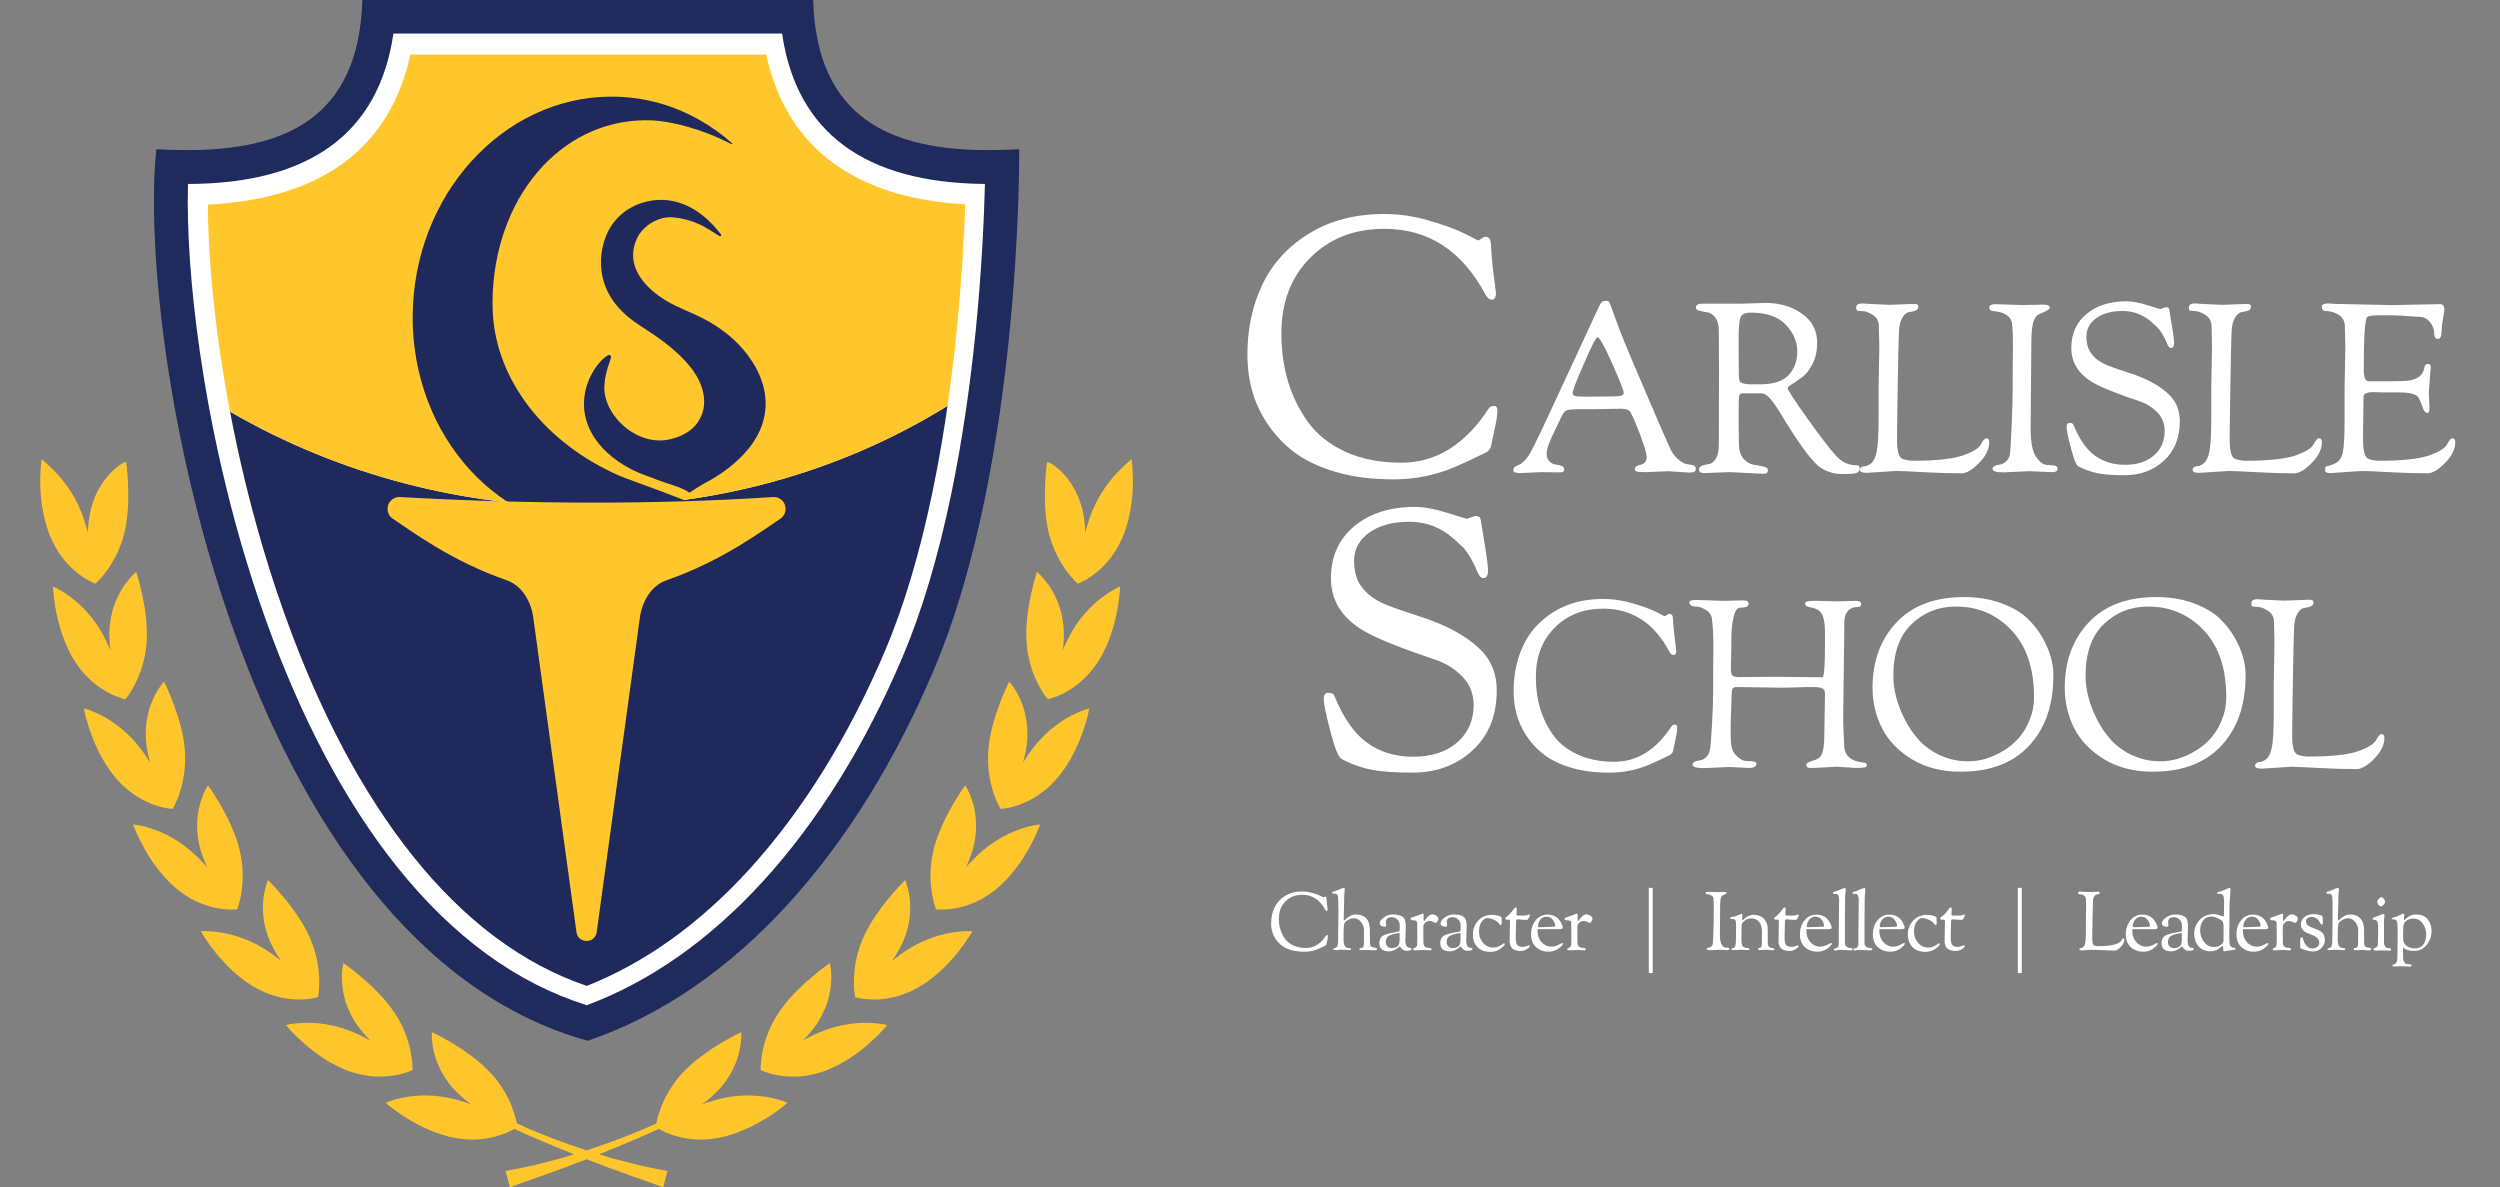 <?xml version="1.0" encoding="UTF-8"?>
<svg xmlns="http://www.w3.org/2000/svg" width="139" height="66" viewBox="0 0 139 66" fill="none">
  <rect x="0" y="0" width="139" height="66" fill="#808080" stroke="none"/>
  <g clip-path="url(#clip0_6415_4752)">
    <path fill-rule="evenodd" clip-rule="evenodd" d="M70.442 23.517C70.845 24.134 71.352 24.678 71.939 25.125C72.534 25.581 73.3 25.949 74.238 26.23C75.175 26.511 76.249 26.652 77.462 26.652C78.637 26.659 79.803 26.426 80.886 25.968C81.288 25.795 81.85 25.534 82.573 25.185C82.76 25.091 82.867 24.97 82.894 24.823C82.907 24.756 82.948 24.571 83.014 24.27C83.081 23.969 83.138 23.694 83.186 23.446C83.228 23.24 83.251 23.032 83.255 22.822C83.255 22.655 83.195 22.572 83.075 22.572C82.927 22.572 82.826 22.618 82.774 22.712C81.461 24.722 79.841 25.727 77.913 25.727C76.735 25.727 75.704 25.526 74.82 25.124C73.936 24.722 73.24 24.172 72.731 23.476C71.741 22.109 71.245 20.461 71.245 18.531C71.245 16.802 71.781 15.402 72.852 14.33C73.923 13.258 75.295 12.722 76.969 12.722C79.419 12.722 81.294 13.941 82.592 16.38C82.699 16.568 82.813 16.662 82.933 16.661C83.094 16.661 83.174 16.541 83.174 16.299C83.174 16.246 83.154 16.078 83.114 15.797C83.074 15.516 83.03 15.157 82.984 14.722C82.937 14.286 82.91 13.944 82.903 13.696C82.896 13.448 82.859 13.298 82.793 13.244C82.74 13.196 82.673 13.168 82.602 13.164C82.541 13.164 82.465 13.197 82.371 13.264C82.277 13.332 82.21 13.365 82.17 13.365L81.427 12.983C80.931 12.742 80.268 12.501 79.439 12.26C78.636 12.022 77.805 11.901 76.969 11.898C75.362 11.898 73.973 12.256 72.801 12.973C71.629 13.69 70.762 14.631 70.2 15.797C69.638 16.963 69.357 18.27 69.356 19.717C69.356 21.165 69.718 22.431 70.441 23.516L70.442 23.517ZM86.744 26.263C86.84 26.263 86.901 26.248 86.927 26.217C86.957 26.177 86.971 26.128 86.967 26.079C86.967 25.939 86.805 25.855 86.481 25.829C86.351 25.808 86.233 25.743 86.145 25.645C86.041 25.531 85.986 25.379 85.994 25.225C85.994 25.049 86.051 24.83 86.165 24.567C86.226 24.418 86.279 24.295 86.323 24.198C86.367 24.102 86.45 23.929 86.573 23.679C86.695 23.429 86.789 23.234 86.855 23.093C86.921 22.953 87.004 22.861 87.105 22.817C87.206 22.773 87.453 22.752 87.848 22.752H88.544L90.135 22.725C90.416 22.725 90.596 22.8 90.674 22.949C90.823 23.23 91.007 23.668 91.226 24.265C91.445 24.861 91.555 25.236 91.555 25.39C91.555 25.543 91.52 25.653 91.45 25.719C91.389 25.78 91.311 25.821 91.226 25.837C91.147 25.85 91.072 25.877 91.002 25.916C90.938 25.945 90.897 26.01 90.897 26.08C90.895 26.148 90.943 26.207 91.009 26.218C91.084 26.24 91.257 26.251 91.528 26.251L92.751 26.198L93.934 26.277C94.17 26.277 94.288 26.211 94.288 26.08C94.297 25.988 94.239 25.902 94.15 25.876C94.039 25.841 93.925 25.819 93.809 25.81C93.673 25.797 93.513 25.714 93.329 25.56C93.147 25.409 92.999 25.22 92.895 25.008C92.79 24.793 92.393 23.885 91.705 22.284C91.017 20.683 90.577 19.646 90.384 19.173C90.192 18.699 90.051 18.344 89.964 18.107C89.876 17.87 89.813 17.7 89.773 17.594C89.734 17.489 89.679 17.336 89.609 17.134C89.539 16.932 89.49 16.813 89.464 16.779C89.438 16.743 89.378 16.726 89.287 16.726C89.213 16.721 89.139 16.739 89.077 16.779C89.029 16.814 88.974 16.897 88.912 17.028C88.255 18.432 87.504 20.052 86.658 21.89C85.812 23.728 85.284 24.828 85.074 25.192C84.864 25.556 84.618 25.791 84.338 25.896C84.206 25.94 84.14 26.023 84.14 26.146C84.14 26.251 84.267 26.304 84.521 26.304L85.652 26.251L86.743 26.264L86.744 26.263ZM88.821 18.751C88.934 18.751 89.206 19.235 89.636 20.205C90.065 21.174 90.28 21.722 90.28 21.849C90.28 21.976 90.109 22.04 89.767 22.04L88.518 22.053H88.111C87.822 22.053 87.637 22.04 87.559 22.014C87.48 21.987 87.441 21.921 87.441 21.816C87.441 21.711 87.651 21.174 88.072 20.205C88.493 19.235 88.742 18.751 88.821 18.751H88.821ZM95.564 24.763C95.564 25.088 95.507 25.338 95.393 25.513C95.279 25.689 95.153 25.785 95.012 25.803C94.644 25.847 94.46 25.944 94.46 26.093C94.46 26.233 94.552 26.303 94.736 26.303L96.183 26.25L98.062 26.343C98.22 26.343 98.299 26.273 98.299 26.132C98.299 26.044 98.216 25.981 98.049 25.941C97.883 25.902 97.697 25.866 97.49 25.836C97.284 25.805 97.098 25.691 96.932 25.494C96.766 25.296 96.682 25.018 96.682 24.658V24.54L96.669 23.843V22.777C96.669 22.348 96.68 22.089 96.702 22.001C96.724 21.913 96.788 21.869 96.893 21.869H97.971C98.199 21.869 98.523 22.212 98.944 22.896C100.04 24.729 100.824 25.781 101.297 26.053C101.646 26.257 102.044 26.361 102.447 26.356C102.873 26.356 103.138 26.334 103.242 26.29C103.347 26.246 103.4 26.159 103.4 26.027C103.4 25.922 103.339 25.869 103.216 25.869C102.743 25.869 102.34 25.663 102.007 25.251C101.735 24.961 101.231 24.301 100.495 23.271C99.759 22.24 99.391 21.672 99.391 21.567C99.391 21.532 99.476 21.46 99.647 21.35C99.818 21.24 100.007 21.111 100.213 20.962C100.418 20.813 100.606 20.569 100.778 20.232C100.949 19.894 101.034 19.501 101.034 19.054C101.034 18.378 100.754 17.841 100.193 17.442C99.632 17.043 98.957 16.843 98.169 16.843L96.854 16.883H94.672C94.418 16.883 94.291 16.953 94.291 17.093C94.291 17.181 94.356 17.242 94.488 17.277C94.633 17.315 94.78 17.343 94.929 17.363C95.09 17.385 95.237 17.482 95.369 17.653C95.5 17.824 95.566 18.071 95.566 18.396L95.579 20.619L95.566 24.764L95.564 24.763ZM96.668 18.83C96.668 18.207 96.704 17.81 96.774 17.639C96.844 17.468 97.041 17.383 97.365 17.383C98.224 17.383 98.866 17.606 99.291 18.054C99.716 18.501 99.928 18.994 99.928 19.534C99.928 20.073 99.769 20.514 99.449 20.856C99.129 21.198 98.597 21.369 97.852 21.369H97.339C97.094 21.369 96.905 21.33 96.774 21.251C96.721 21.216 96.69 21.091 96.681 20.876C96.673 20.661 96.668 20.102 96.668 19.199V18.83V18.83ZM104.451 23.211C104.451 24.15 104.415 24.783 104.345 25.112C104.276 25.442 104.17 25.658 104.03 25.764C103.89 25.869 103.776 25.922 103.688 25.922C103.616 25.917 103.543 25.938 103.485 25.981C103.438 26.017 103.411 26.073 103.412 26.132C103.412 26.237 103.539 26.29 103.794 26.29L105.437 26.185C105.629 26.185 106.122 26.207 106.916 26.251C107.709 26.295 108.421 26.317 109.052 26.317C109.332 26.317 109.661 26.124 110.038 25.738C110.414 25.352 110.603 24.97 110.603 24.593C110.603 24.444 110.55 24.369 110.445 24.369C110.357 24.369 110.256 24.479 110.143 24.698C110.038 24.909 109.722 25.11 109.196 25.303C108.618 25.514 107.671 25.619 106.356 25.619C106.166 25.613 105.978 25.58 105.798 25.52C105.583 25.454 105.476 25.106 105.476 24.474V23.948C105.476 23.764 105.489 22.887 105.515 21.317C105.541 19.747 105.563 18.786 105.581 18.436C105.598 18.085 105.666 17.82 105.785 17.64C105.903 17.46 106.026 17.363 106.153 17.35C106.272 17.338 106.389 17.312 106.501 17.271C106.606 17.232 106.659 17.151 106.659 17.028C106.659 16.94 106.584 16.897 106.435 16.896L105.055 16.949L103.911 16.896L103.556 16.87C103.32 16.87 103.201 16.949 103.201 17.107C103.198 17.155 103.209 17.203 103.234 17.245C103.256 17.276 103.359 17.293 103.543 17.298C103.727 17.302 103.925 17.374 104.135 17.515C104.338 17.642 104.462 17.866 104.464 18.106C104.481 18.668 104.49 19.067 104.49 19.304L104.451 21.58V23.211ZM111.904 21.711C111.904 22.123 111.884 22.797 111.845 23.731C111.806 24.665 111.77 25.195 111.74 25.323C111.705 25.457 111.629 25.576 111.523 25.665C111.409 25.766 111.3 25.821 111.194 25.829C110.922 25.865 110.787 25.944 110.787 26.066C110.787 26.198 110.984 26.264 111.378 26.264L112.824 26.198L114.073 26.251C114.292 26.251 114.402 26.19 114.402 26.067C114.405 26.002 114.369 25.942 114.31 25.916C114.253 25.886 114.19 25.87 114.126 25.87L113.863 25.857C113.635 25.857 113.418 25.708 113.212 25.41C113.007 25.111 112.904 24.594 112.903 23.857L112.943 18.989C112.943 18.094 113.083 17.59 113.363 17.476C113.766 17.31 113.968 17.191 113.968 17.121C113.968 16.998 113.85 16.937 113.614 16.937L112.457 16.963L110.971 16.911C110.726 16.911 110.603 16.974 110.603 17.102C110.603 17.229 110.704 17.297 110.905 17.305C111.121 17.319 111.33 17.381 111.516 17.489C111.714 17.592 111.848 17.788 111.871 18.009C111.906 18.317 111.921 18.627 111.917 18.936V19.542L111.904 20.963V21.713V21.711ZM119.403 16.969C118.943 16.824 118.547 16.752 118.214 16.752C117.311 16.752 116.577 16.986 116.012 17.456C115.446 17.925 115.164 18.559 115.164 19.357C115.164 20.155 115.563 20.791 116.36 21.265C116.824 21.537 117.709 21.892 119.016 22.33C119.369 22.455 119.688 22.66 119.949 22.929C120.221 23.205 120.356 23.55 120.356 23.962C120.356 24.523 120.157 24.977 119.758 25.323C119.36 25.67 118.825 25.843 118.155 25.843C117.484 25.843 116.912 25.663 116.439 25.303C116.001 24.979 115.619 24.427 115.295 23.645C115.269 23.558 115.197 23.514 115.079 23.514C114.96 23.514 114.901 23.591 114.901 23.744C114.901 23.898 114.98 24.281 115.138 24.895C115.296 25.51 115.432 25.852 115.545 25.922C115.9 26.112 116.28 26.247 116.676 26.323C117.044 26.389 117.53 26.422 118.135 26.422C119.003 26.422 119.73 26.152 120.317 25.613C120.904 25.073 121.197 24.343 121.197 23.422C121.197 22.861 121.022 22.391 120.671 22.015C120.163 21.48 119.379 21.045 118.319 20.712C117.924 20.589 117.547 20.458 117.188 20.317C116.829 20.177 116.542 19.979 116.327 19.725C116.113 19.471 116.005 19.134 116.005 18.712C116.005 18.291 116.19 17.949 116.557 17.686C116.925 17.423 117.413 17.291 118.023 17.291C118.632 17.291 119.173 17.502 119.646 17.923C119.83 18.09 119.944 18.195 119.988 18.238C120.069 18.333 120.141 18.434 120.204 18.541C120.309 18.706 120.397 18.88 120.468 19.061C120.542 19.249 120.619 19.344 120.698 19.343C120.821 19.343 120.882 19.249 120.882 19.061C120.882 18.872 120.79 18.247 120.606 17.186C120.588 17.116 120.522 17.081 120.408 17.081L120.106 17.186C120.097 17.186 119.862 17.114 119.402 16.969L119.403 16.969ZM122.946 23.211C122.946 24.15 122.911 24.783 122.841 25.112C122.771 25.442 122.666 25.658 122.526 25.764C122.385 25.869 122.271 25.922 122.184 25.922C122.111 25.917 122.039 25.938 121.98 25.981C121.933 26.017 121.906 26.073 121.908 26.132C121.908 26.237 122.035 26.29 122.289 26.29L123.932 26.185C124.124 26.185 124.617 26.207 125.411 26.251C126.204 26.295 126.916 26.317 127.547 26.317C127.828 26.317 128.156 26.124 128.533 25.738C128.91 25.352 129.098 24.97 129.099 24.593C129.099 24.444 129.046 24.369 128.941 24.369C128.853 24.369 128.752 24.479 128.638 24.698C128.533 24.909 128.217 25.11 127.691 25.303C127.113 25.514 126.167 25.619 124.852 25.619C124.662 25.613 124.474 25.58 124.293 25.52C124.078 25.454 123.971 25.106 123.971 24.474V23.948C123.971 23.764 123.984 22.887 124.011 21.317C124.037 19.747 124.059 18.786 124.077 18.436C124.094 18.085 124.162 17.82 124.28 17.64C124.398 17.46 124.521 17.363 124.648 17.35C124.767 17.339 124.885 17.312 124.997 17.271C125.101 17.232 125.154 17.151 125.154 17.028C125.154 16.94 125.08 16.897 124.931 16.896L123.55 16.949L122.407 16.896L122.052 16.87C121.815 16.87 121.697 16.949 121.697 17.107C121.694 17.155 121.705 17.203 121.73 17.245C121.752 17.276 121.854 17.293 122.039 17.298C122.223 17.302 122.42 17.374 122.63 17.515C122.833 17.642 122.958 17.866 122.959 18.106C122.977 18.668 122.985 19.067 122.985 19.304L122.946 21.58V23.211ZM130.36 23.211C130.36 24.194 130.327 24.838 130.262 25.145C130.196 25.453 130.062 25.654 129.861 25.751C129.659 25.847 129.51 25.9 129.414 25.909C129.326 25.926 129.282 25.962 129.282 26.014V26.172C129.282 26.26 129.374 26.304 129.558 26.304L131.346 26.185C131.538 26.185 132.031 26.207 132.825 26.251C133.618 26.295 134.331 26.317 134.961 26.317C135.242 26.317 135.57 26.124 135.947 25.738C136.324 25.352 136.512 24.971 136.512 24.593C136.512 24.444 136.46 24.369 136.355 24.369C136.267 24.369 136.171 24.479 136.065 24.699C135.951 24.909 135.636 25.111 135.119 25.304C134.532 25.514 133.581 25.619 132.266 25.619C132.076 25.614 131.888 25.581 131.708 25.521C131.493 25.455 131.386 25.106 131.386 24.475V23.949L131.412 22.054C131.412 21.887 131.592 21.804 131.951 21.804H132.043L132.463 21.817H133.41C133.865 21.817 134.186 21.878 134.369 22.001C134.466 22.062 134.576 22.277 134.698 22.646C134.76 22.856 134.855 22.961 134.988 22.961C135.049 22.961 135.08 22.852 135.08 22.632L135.04 21.83L135.146 20.448C135.146 20.36 135.137 20.303 135.119 20.277C135.102 20.25 135.049 20.238 134.961 20.238C134.873 20.238 134.817 20.312 134.791 20.461C134.729 20.83 134.47 21.058 134.015 21.145C133.839 21.181 133.489 21.198 132.963 21.198H131.675C131.508 21.189 131.425 20.966 131.425 20.527C131.425 18.703 131.491 17.734 131.622 17.62C131.692 17.559 131.955 17.528 132.411 17.527H132.753C133.174 17.527 133.778 17.558 134.567 17.62C134.786 17.629 134.969 17.73 135.119 17.922C135.26 18.093 135.338 18.306 135.342 18.528C135.342 18.738 135.41 18.843 135.546 18.843C135.682 18.843 135.75 18.703 135.75 18.422C135.757 18.19 135.783 17.959 135.828 17.732C135.864 17.56 135.89 17.387 135.907 17.212C135.907 17.011 135.824 16.91 135.658 16.91L133.029 16.963L129.821 16.897L129.466 16.87C129.22 16.87 129.098 16.931 129.098 17.054C129.098 17.212 129.168 17.291 129.308 17.291C129.57 17.294 129.825 17.372 130.044 17.515C130.248 17.643 130.372 17.866 130.373 18.107C130.391 18.668 130.4 19.067 130.4 19.304L130.36 21.58V23.212V23.211ZM80.477 28.516C79.774 28.294 79.168 28.183 78.66 28.184C77.28 28.184 76.159 28.542 75.296 29.259C74.433 29.976 74.001 30.945 74 32.164C74 33.383 74.61 34.355 75.828 35.079C76.538 35.495 77.89 36.037 79.885 36.707C80.424 36.897 80.912 37.21 81.311 37.621C81.725 38.044 81.933 38.57 81.934 39.199C81.934 40.057 81.629 40.75 81.019 41.28C80.41 41.809 79.593 42.074 78.57 42.074C77.546 42.074 76.672 41.799 75.949 41.249C75.279 40.754 74.696 39.91 74.201 38.717C74.161 38.583 74.051 38.516 73.87 38.516C73.689 38.516 73.599 38.634 73.599 38.868C73.599 39.103 73.719 39.689 73.96 40.627C74.201 41.565 74.409 42.087 74.583 42.195C75.124 42.486 75.707 42.693 76.31 42.808C76.873 42.908 77.616 42.958 78.54 42.958C79.865 42.958 80.976 42.546 81.873 41.722C82.77 40.898 83.219 39.783 83.219 38.376C83.219 37.518 82.951 36.801 82.416 36.225C81.639 35.407 80.441 34.744 78.821 34.235C78.219 34.047 77.643 33.847 77.094 33.632C76.544 33.418 76.106 33.116 75.778 32.727C75.451 32.339 75.287 31.823 75.286 31.18C75.286 30.537 75.567 30.014 76.13 29.612C76.692 29.21 77.439 29.009 78.369 29.009C79.299 29.009 80.126 29.331 80.849 29.974C81.131 30.228 81.304 30.389 81.371 30.456C81.439 30.524 81.549 30.678 81.703 30.919C81.862 31.17 81.996 31.435 82.105 31.712C82.218 32.001 82.335 32.145 82.456 32.145C82.643 32.145 82.737 32.001 82.737 31.712C82.737 31.424 82.597 30.469 82.316 28.848C82.289 28.741 82.188 28.687 82.015 28.687L81.553 28.848C81.54 28.848 81.182 28.738 80.479 28.517L80.477 28.516ZM84.868 40.907C85.132 41.311 85.463 41.667 85.847 41.96C86.237 42.258 86.739 42.499 87.352 42.683C87.966 42.867 88.669 42.959 89.462 42.959C90.232 42.964 90.995 42.812 91.703 42.512C91.967 42.398 92.335 42.227 92.808 41.999C92.93 41.938 93 41.859 93.018 41.762C93.027 41.718 93.053 41.598 93.097 41.4C93.141 41.203 93.178 41.023 93.208 40.861C93.236 40.726 93.251 40.59 93.254 40.453C93.254 40.343 93.215 40.288 93.136 40.288C93.04 40.288 92.974 40.319 92.939 40.38C92.08 41.696 91.019 42.354 89.757 42.354C88.986 42.354 88.311 42.222 87.733 41.959C87.155 41.696 86.699 41.336 86.366 40.88C85.718 39.986 85.393 38.907 85.393 37.644C85.393 36.512 85.744 35.596 86.445 34.894C87.146 34.192 88.043 33.841 89.139 33.841C90.743 33.841 91.97 34.639 92.82 36.236C92.889 36.358 92.964 36.42 93.043 36.42C93.148 36.42 93.201 36.341 93.201 36.183C93.201 36.148 93.188 36.038 93.162 35.854C93.136 35.67 93.107 35.435 93.076 35.15C93.046 34.865 93.028 34.641 93.023 34.478C93.019 34.316 92.995 34.218 92.952 34.182C92.917 34.151 92.873 34.133 92.826 34.13C92.771 34.136 92.718 34.159 92.675 34.195C92.638 34.228 92.593 34.251 92.544 34.261L92.058 34.011C91.734 33.853 91.299 33.696 90.756 33.538C90.231 33.382 89.687 33.303 89.139 33.301C88.088 33.301 87.178 33.535 86.412 34.005C85.645 34.474 85.077 35.09 84.71 35.853C84.341 36.616 84.158 37.472 84.158 38.419C84.158 39.366 84.394 40.195 84.867 40.905L84.868 40.907ZM95.253 38.157C95.253 38.841 95.231 39.561 95.187 40.315C95.143 41.069 95.104 41.532 95.069 41.703C95.042 41.86 94.963 42.003 94.845 42.111C94.731 42.212 94.622 42.266 94.517 42.275C94.245 42.31 94.109 42.389 94.109 42.512C94.109 42.644 94.315 42.709 94.727 42.709L96.147 42.644L97.237 42.697C97.518 42.697 97.658 42.618 97.658 42.46C97.658 42.363 97.514 42.315 97.224 42.315C97.04 42.315 96.913 42.293 96.843 42.249C96.571 42.074 96.4 41.894 96.33 41.71C96.26 41.526 96.225 41.245 96.225 40.868V40.302L96.278 38.683C96.278 38.464 96.3 38.328 96.344 38.275C96.388 38.222 96.475 38.197 96.607 38.197L99.025 38.236L99.735 38.223C100.209 38.205 100.564 38.197 100.8 38.197C101.036 38.197 101.207 38.223 101.312 38.275C101.418 38.328 101.47 38.42 101.47 38.552L101.431 40.88C101.431 41.573 101.339 41.985 101.155 42.117C101.067 42.191 100.964 42.245 100.853 42.275C100.753 42.299 100.656 42.335 100.563 42.38C100.476 42.424 100.432 42.47 100.432 42.518C100.431 42.562 100.442 42.605 100.465 42.643C100.486 42.678 100.559 42.696 100.681 42.696H100.905L102.14 42.63L103.153 42.696C103.324 42.701 103.496 42.692 103.665 42.67C103.753 42.652 103.797 42.613 103.797 42.551C103.797 42.455 103.744 42.407 103.639 42.407C102.903 42.328 102.535 42.003 102.535 41.433L102.482 40.222V39.736L102.548 34.565C102.548 34.319 102.611 34.122 102.738 33.973C102.865 33.824 103.051 33.749 103.297 33.749C103.419 33.749 103.481 33.692 103.481 33.578C103.481 33.464 103.38 33.407 103.178 33.407L102.153 33.434L100.878 33.407C100.536 33.407 100.365 33.451 100.365 33.539C100.358 33.616 100.404 33.689 100.477 33.717C100.566 33.751 100.658 33.775 100.753 33.789C100.867 33.808 100.976 33.848 101.075 33.907C101.338 34.056 101.469 34.459 101.469 35.118V35.828C101.469 37.047 101.421 37.657 101.325 37.657L98.84 37.631L96.684 37.644C96.492 37.644 96.369 37.613 96.316 37.551C96.263 37.49 96.237 37.35 96.237 37.131L96.263 35.92V35.433C96.263 35.062 96.302 34.691 96.382 34.328C96.46 33.969 96.588 33.789 96.763 33.789C97.069 33.789 97.223 33.714 97.223 33.565C97.223 33.442 97.127 33.381 96.934 33.381L95.777 33.407L94.292 33.355C94.046 33.355 93.923 33.403 93.923 33.499C93.932 33.552 93.957 33.6 93.996 33.637C94.044 33.694 94.145 33.723 94.298 33.723C94.451 33.723 94.631 33.784 94.837 33.907C95.043 34.03 95.159 34.201 95.185 34.42C95.238 34.797 95.264 35.319 95.264 35.986L95.251 37.407V38.157L95.253 38.157ZM104.645 40.499C105 41.192 105.557 41.767 106.315 42.223C107.073 42.679 107.973 42.907 109.016 42.907C111.102 42.907 112.587 42.126 113.472 40.565C113.937 39.74 114.169 38.732 114.169 37.539C114.169 36.855 113.963 36.153 113.551 35.434C113.317 35.024 113.02 34.653 112.671 34.335C112.32 34.015 111.843 33.745 111.238 33.526C110.633 33.307 109.954 33.197 109.201 33.197C107.579 33.197 106.326 33.668 105.441 34.611C104.556 35.554 104.113 36.763 104.113 38.236C104.106 39.023 104.289 39.799 104.646 40.499H104.645ZM106.288 34.697C106.967 34.048 107.789 33.724 108.753 33.724C109.98 33.724 111.01 34.164 111.842 35.046C112.675 35.927 113.091 37.162 113.091 38.749C113.096 39.192 113.011 39.63 112.842 40.039C112.552 40.776 112.057 41.35 111.356 41.763C110.725 42.14 110.086 42.328 109.437 42.328C108.392 42.336 107.393 41.904 106.683 41.138C106.366 40.783 106.098 40.387 105.888 39.96C105.476 39.144 105.27 38.346 105.27 37.566C105.27 36.303 105.609 35.347 106.289 34.698L106.288 34.697ZM115.332 40.499C115.687 41.192 116.244 41.767 117.002 42.223C117.76 42.679 118.66 42.907 119.704 42.907C121.789 42.907 123.274 42.126 124.159 40.565C124.624 39.74 124.856 38.732 124.856 37.539C124.856 36.855 124.651 36.153 124.239 35.434C124.004 35.024 123.707 34.653 123.358 34.335C123.007 34.015 122.529 33.745 121.925 33.526C121.321 33.307 120.641 33.197 119.888 33.197C118.266 33.197 117.013 33.668 116.128 34.611C115.243 35.554 114.801 36.763 114.801 38.236C114.794 39.023 114.976 39.799 115.333 40.499H115.332ZM116.975 34.697C117.655 34.048 118.476 33.724 119.44 33.724C120.667 33.724 121.697 34.164 122.529 35.046C123.362 35.927 123.779 37.162 123.779 38.749C123.783 39.192 123.698 39.63 123.529 40.039C123.239 40.776 122.744 41.35 122.043 41.763C121.412 42.14 120.773 42.328 120.124 42.328C119.079 42.336 118.08 41.904 117.37 41.138C117.053 40.783 116.785 40.387 116.575 39.96C116.163 39.144 115.957 38.346 115.957 37.566C115.957 36.303 116.297 35.347 116.976 34.698L116.975 34.697ZM126.42 39.657C126.42 40.596 126.385 41.23 126.315 41.559C126.245 41.888 126.14 42.105 126 42.21C125.86 42.315 125.746 42.368 125.658 42.368C125.585 42.363 125.513 42.384 125.454 42.427C125.408 42.463 125.381 42.52 125.382 42.578C125.382 42.684 125.509 42.736 125.763 42.736L127.406 42.631C127.599 42.631 128.092 42.653 128.885 42.697C129.678 42.741 130.39 42.763 131.021 42.763C131.302 42.763 131.63 42.57 132.007 42.184C132.384 41.798 132.572 41.416 132.573 41.039C132.573 40.89 132.52 40.815 132.415 40.815C132.327 40.815 132.226 40.925 132.112 41.144C132.007 41.355 131.692 41.556 131.166 41.75C130.587 41.96 129.641 42.065 128.326 42.065C128.136 42.06 127.948 42.027 127.768 41.967C127.553 41.901 127.446 41.552 127.446 40.92V40.394C127.446 40.21 127.459 39.333 127.485 37.763C127.512 36.193 127.533 35.233 127.551 34.882C127.569 34.531 127.637 34.266 127.755 34.086C127.873 33.906 127.996 33.81 128.123 33.796C128.242 33.785 128.359 33.758 128.471 33.718C128.576 33.678 128.629 33.597 128.629 33.474C128.629 33.386 128.555 33.343 128.405 33.343L127.025 33.395L125.881 33.343L125.526 33.316C125.29 33.316 125.172 33.395 125.172 33.553C125.169 33.601 125.18 33.649 125.205 33.691C125.227 33.722 125.33 33.739 125.514 33.744C125.698 33.748 125.895 33.821 126.105 33.961C126.308 34.089 126.433 34.312 126.433 34.553C126.451 35.114 126.46 35.513 126.46 35.75L126.421 38.026V39.657H126.42Z" fill="white"></path>
    <path fill-rule="evenodd" clip-rule="evenodd" d="M70.923 52.205C71.015 52.345 71.13 52.469 71.263 52.571C71.421 52.685 71.597 52.77 71.786 52.821C72.024 52.889 72.271 52.921 72.518 52.917C72.785 52.919 73.05 52.866 73.296 52.762C73.387 52.723 73.515 52.663 73.68 52.584C73.716 52.57 73.743 52.539 73.752 52.502C73.756 52.487 73.765 52.444 73.78 52.376C73.796 52.307 73.809 52.245 73.819 52.189C73.828 52.142 73.834 52.095 73.835 52.047C73.835 52.009 73.821 51.99 73.794 51.99C73.767 51.987 73.74 51.999 73.725 52.022C73.427 52.478 73.059 52.707 72.621 52.707C72.379 52.712 72.14 52.666 71.918 52.57C71.73 52.489 71.566 52.36 71.443 52.195C71.218 51.885 71.105 51.51 71.105 51.072C71.105 50.679 71.227 50.361 71.47 50.117C71.713 49.874 72.026 49.751 72.406 49.751C72.962 49.751 73.388 50.028 73.683 50.583C73.695 50.617 73.725 50.641 73.76 50.647C73.797 50.647 73.815 50.619 73.815 50.565C73.815 50.553 73.81 50.514 73.802 50.45C73.793 50.386 73.782 50.305 73.772 50.206C73.761 50.107 73.755 50.029 73.753 49.973C73.752 49.917 73.744 49.882 73.728 49.87C73.716 49.86 73.701 49.853 73.685 49.852C73.665 49.855 73.647 49.862 73.632 49.875C73.619 49.886 73.603 49.894 73.587 49.898L73.418 49.811C73.272 49.744 73.121 49.689 72.966 49.647C72.784 49.593 72.595 49.565 72.405 49.564C72.04 49.564 71.725 49.645 71.458 49.809C71.202 49.96 70.997 50.183 70.867 50.45C70.736 50.729 70.671 51.033 70.675 51.341C70.669 51.647 70.755 51.948 70.922 52.204L70.923 52.205ZM74.709 52.81C74.789 52.815 74.869 52.819 74.948 52.822L75.067 52.826C75.093 52.829 75.115 52.81 75.118 52.784C75.118 52.78 75.118 52.775 75.117 52.771C75.119 52.749 75.105 52.729 75.083 52.724C75.051 52.714 75.018 52.709 74.984 52.707C74.851 52.698 74.767 52.634 74.734 52.516C74.71 52.407 74.699 52.294 74.702 52.182V52.077C74.702 51.748 74.709 51.536 74.725 51.44C74.731 51.359 74.769 51.285 74.829 51.232C74.981 51.113 75.131 51.054 75.279 51.054C75.427 51.054 75.557 51.121 75.669 51.257C75.781 51.392 75.842 51.563 75.838 51.739L75.833 52.379L75.829 52.497C75.833 52.552 75.819 52.606 75.79 52.653C75.772 52.682 75.741 52.701 75.706 52.703C75.623 52.703 75.583 52.73 75.583 52.785C75.583 52.816 75.617 52.831 75.687 52.831L76.039 52.817L76.422 52.84C76.516 52.84 76.564 52.816 76.564 52.767C76.564 52.718 76.481 52.686 76.317 52.671C76.273 52.665 76.234 52.638 76.212 52.598C76.179 52.54 76.163 52.473 76.167 52.407V51.744C76.167 51.436 76.098 51.209 75.962 51.063C75.825 50.916 75.633 50.844 75.387 50.844C75.275 50.844 75.166 50.872 75.07 50.928C74.985 50.974 74.907 51.031 74.837 51.097C74.809 51.129 74.778 51.157 74.744 51.182C74.719 51.182 74.707 51.156 74.707 51.105C74.707 51.053 74.71 50.963 74.716 50.835C74.719 50.768 74.723 50.639 74.728 50.449C74.732 50.258 74.735 50.08 74.737 49.914C74.735 49.802 74.741 49.69 74.756 49.579C74.763 49.543 74.769 49.506 74.771 49.469C74.771 49.399 74.751 49.364 74.712 49.364C74.64 49.379 74.571 49.403 74.506 49.437C74.425 49.475 74.34 49.507 74.253 49.532C74.206 49.544 74.16 49.56 74.117 49.581C74.089 49.591 74.07 49.617 74.069 49.647C74.069 49.674 74.094 49.688 74.146 49.688L74.164 49.692H74.224C74.307 49.685 74.38 49.747 74.388 49.83C74.406 49.921 74.415 50.173 74.415 50.588V50.812L74.397 52.369C74.402 52.45 74.388 52.53 74.359 52.605C74.333 52.658 74.276 52.697 74.188 52.721C74.156 52.724 74.133 52.75 74.133 52.781C74.133 52.792 74.134 52.803 74.137 52.813C74.14 52.822 74.18 52.826 74.256 52.826L74.58 52.804C74.586 52.804 74.629 52.806 74.71 52.81H74.709ZM77.576 52.794C77.621 52.769 77.665 52.742 77.707 52.712C77.738 52.69 77.767 52.666 77.796 52.642C77.806 52.63 77.818 52.62 77.832 52.612C77.848 52.63 77.862 52.651 77.873 52.673C77.905 52.723 77.946 52.765 77.994 52.799C78.052 52.843 78.124 52.865 78.197 52.863C78.389 52.863 78.484 52.831 78.484 52.767C78.484 52.724 78.444 52.7 78.361 52.694C78.326 52.691 78.292 52.68 78.261 52.662C78.218 52.632 78.188 52.587 78.174 52.536C78.147 52.455 78.135 52.369 78.138 52.283C78.138 52.179 78.141 52.064 78.149 51.938C78.156 51.811 78.161 51.667 78.161 51.504C78.167 51.383 78.151 51.261 78.115 51.145C78.094 51.087 78.059 51.034 78.013 50.992C77.952 50.946 77.884 50.911 77.81 50.889C77.687 50.855 77.559 50.84 77.431 50.844C77.258 50.848 77.09 50.904 76.95 51.006C76.79 51.114 76.71 51.228 76.71 51.346C76.71 51.42 76.757 51.471 76.851 51.502C76.897 51.516 76.945 51.524 76.993 51.525C77.048 51.525 77.075 51.494 77.075 51.433L77.056 51.269C77.056 51.086 77.166 50.994 77.385 50.995C77.493 51 77.596 51.041 77.677 51.111C77.778 51.189 77.828 51.315 77.828 51.488L77.819 51.726C77.823 51.752 77.81 51.777 77.787 51.79C77.774 51.793 77.761 51.797 77.748 51.799C77.732 51.802 77.716 51.804 77.701 51.806C77.688 51.807 77.676 51.809 77.664 51.812C77.35 51.865 77.118 51.923 76.966 51.986C76.783 52.069 76.692 52.219 76.692 52.438C76.692 52.743 76.872 52.895 77.231 52.895C77.353 52.895 77.474 52.86 77.577 52.795L77.576 52.794ZM77.818 51.917V52.247C77.821 52.322 77.811 52.398 77.79 52.471C77.779 52.516 77.757 52.558 77.727 52.594C77.691 52.63 77.648 52.658 77.601 52.676C77.528 52.704 77.451 52.716 77.373 52.713C77.285 52.716 77.2 52.682 77.138 52.619C77.077 52.556 77.044 52.471 77.047 52.384C77.047 52.288 77.076 52.194 77.129 52.114C77.157 52.081 77.192 52.054 77.231 52.035C77.278 52.009 77.315 51.99 77.341 51.977C77.386 51.96 77.432 51.946 77.48 51.937C77.547 51.921 77.59 51.912 77.608 51.909C77.626 51.906 77.67 51.898 77.74 51.886L77.786 51.877C77.804 51.877 77.819 51.892 77.819 51.91C77.819 51.912 77.819 51.915 77.818 51.918L77.818 51.917ZM78.781 51.255C78.791 51.281 78.796 51.309 78.794 51.337L78.799 51.474L78.803 52.21C78.803 52.405 78.795 52.532 78.778 52.591C78.761 52.651 78.713 52.689 78.635 52.708C78.599 52.715 78.573 52.749 78.575 52.785C78.575 52.798 78.578 52.81 78.584 52.822C78.59 52.834 78.621 52.84 78.675 52.84L79.15 52.818L79.538 52.84C79.565 52.844 79.589 52.825 79.593 52.798C79.593 52.793 79.593 52.788 79.593 52.783C79.597 52.751 79.575 52.722 79.543 52.717C79.527 52.712 79.51 52.707 79.493 52.705C79.478 52.704 79.456 52.701 79.429 52.699C79.402 52.696 79.369 52.691 79.331 52.685C79.283 52.673 79.241 52.646 79.21 52.608C79.168 52.563 79.145 52.504 79.146 52.443L79.142 52.361L79.138 51.963V51.488C79.138 51.434 79.174 51.373 79.245 51.305C79.306 51.243 79.388 51.206 79.476 51.205C79.552 51.203 79.626 51.222 79.692 51.259C79.731 51.287 79.775 51.305 79.822 51.314C79.859 51.314 79.898 51.278 79.94 51.204C79.965 51.162 79.977 51.114 79.977 51.065C79.977 51.015 79.939 50.964 79.862 50.914C79.798 50.867 79.721 50.841 79.641 50.839C79.56 50.843 79.483 50.876 79.425 50.932C79.36 50.986 79.303 51.048 79.256 51.117C79.238 51.152 79.215 51.183 79.186 51.208C79.176 51.207 79.168 51.201 79.163 51.193C79.155 51.182 79.151 51.122 79.151 51.012L79.155 50.889C79.155 50.827 79.135 50.797 79.096 50.797C79.056 50.807 79.018 50.821 78.982 50.841C78.896 50.878 78.809 50.91 78.719 50.937C78.609 50.972 78.532 50.998 78.492 51.014C78.456 51.023 78.431 51.054 78.43 51.09C78.43 51.138 78.459 51.163 78.516 51.163L78.567 51.167C78.685 51.167 78.757 51.196 78.781 51.254L78.781 51.255ZM80.962 52.794C81.007 52.769 81.05 52.742 81.092 52.712C81.123 52.69 81.152 52.666 81.181 52.642C81.191 52.63 81.204 52.62 81.217 52.612C81.234 52.631 81.247 52.651 81.258 52.673C81.29 52.723 81.331 52.765 81.379 52.799C81.437 52.843 81.509 52.865 81.582 52.863C81.773 52.863 81.869 52.831 81.87 52.767C81.87 52.724 81.828 52.7 81.746 52.694C81.711 52.691 81.677 52.68 81.646 52.662C81.603 52.632 81.573 52.587 81.559 52.536C81.532 52.455 81.52 52.369 81.523 52.283C81.523 52.179 81.526 52.064 81.534 51.938C81.542 51.811 81.546 51.667 81.546 51.504C81.552 51.383 81.536 51.261 81.5 51.145C81.48 51.087 81.444 51.034 81.398 50.992C81.337 50.946 81.269 50.911 81.195 50.889C81.072 50.855 80.944 50.84 80.816 50.844C80.643 50.848 80.475 50.904 80.335 51.006C80.175 51.114 80.095 51.228 80.095 51.346C80.095 51.42 80.142 51.471 80.236 51.502C80.282 51.516 80.33 51.524 80.378 51.525C80.432 51.525 80.46 51.494 80.46 51.433L80.442 51.269C80.442 51.086 80.552 50.994 80.771 50.995C80.878 51 80.981 51.041 81.062 51.111C81.163 51.189 81.213 51.315 81.213 51.488L81.204 51.726C81.208 51.752 81.195 51.777 81.172 51.79C81.159 51.793 81.146 51.797 81.133 51.799C81.117 51.802 81.1 51.804 81.086 51.806C81.073 51.807 81.061 51.809 81.049 51.812C80.735 51.865 80.503 51.923 80.351 51.986C80.168 52.069 80.078 52.219 80.078 52.438C80.078 52.743 80.257 52.895 80.616 52.895C80.739 52.895 80.859 52.86 80.962 52.795L80.962 52.794ZM81.203 51.917V52.247C81.206 52.322 81.196 52.398 81.176 52.471C81.164 52.516 81.142 52.558 81.112 52.594C81.076 52.63 81.034 52.658 80.987 52.676C80.914 52.704 80.836 52.716 80.759 52.713C80.671 52.716 80.585 52.682 80.524 52.619C80.463 52.557 80.429 52.471 80.432 52.384C80.432 52.288 80.461 52.194 80.514 52.114C80.543 52.081 80.578 52.054 80.617 52.035C80.664 52.009 80.701 51.99 80.727 51.977C80.772 51.959 80.818 51.946 80.866 51.937C80.933 51.921 80.975 51.912 80.993 51.909C81.011 51.906 81.056 51.898 81.126 51.886L81.171 51.877C81.192 51.877 81.203 51.89 81.203 51.918L81.203 51.917ZM82.837 52.923C83.029 52.929 83.219 52.88 83.385 52.781C83.453 52.739 83.515 52.689 83.572 52.632C83.636 52.57 83.668 52.523 83.668 52.493C83.67 52.469 83.653 52.449 83.629 52.446C83.625 52.446 83.621 52.446 83.618 52.447C83.583 52.46 83.551 52.481 83.524 52.507C83.458 52.555 83.388 52.595 83.312 52.625C83.218 52.665 83.117 52.685 83.015 52.685C82.8 52.686 82.596 52.59 82.461 52.422C82.312 52.252 82.231 52.033 82.235 51.807C82.235 51.573 82.279 51.392 82.367 51.264C82.406 51.206 82.454 51.156 82.509 51.113C82.559 51.07 82.622 51.046 82.687 51.044C82.82 51.049 82.949 51.083 83.068 51.142C83.212 51.208 83.31 51.285 83.362 51.373C83.377 51.406 83.408 51.429 83.445 51.433C83.478 51.433 83.495 51.382 83.495 51.28C83.495 51.178 83.491 51.09 83.485 51.017C83.483 50.978 83.419 50.942 83.296 50.912C83.183 50.883 83.068 50.868 82.951 50.866C82.638 50.866 82.383 50.974 82.187 51.188C81.993 51.397 81.888 51.672 81.893 51.956C81.893 52.253 81.978 52.488 82.15 52.661C82.322 52.835 82.551 52.922 82.837 52.922V52.923ZM83.937 51.146C83.951 51.162 83.958 51.184 83.955 51.205L83.937 52.269V52.338C83.937 52.695 84.142 52.873 84.553 52.872C84.673 52.872 84.791 52.839 84.892 52.774C84.998 52.709 85.05 52.656 85.05 52.617C85.05 52.577 85.035 52.557 85.005 52.557C84.962 52.569 84.92 52.583 84.879 52.6C84.811 52.627 84.74 52.642 84.667 52.644C84.505 52.644 84.4 52.605 84.35 52.528C84.299 52.45 84.274 52.312 84.274 52.114L84.293 51.264C84.288 51.221 84.297 51.178 84.318 51.141C84.35 51.118 84.39 51.108 84.43 51.113L84.439 51.118C84.445 51.118 84.455 51.118 84.468 51.12C84.481 51.121 84.498 51.123 84.516 51.124C84.535 51.126 84.571 51.13 84.626 51.136C84.68 51.143 84.776 51.145 84.913 51.145C84.932 51.145 84.96 51.109 85 51.038C85.029 50.994 85.049 50.945 85.059 50.894C85.064 50.871 85.049 50.849 85.025 50.844C85.022 50.843 85.017 50.843 85.014 50.844C84.979 50.852 84.945 50.866 84.913 50.885C84.883 50.9 84.799 50.908 84.663 50.908H84.503C84.449 50.911 84.394 50.907 84.341 50.894C84.32 50.874 84.311 50.845 84.316 50.817L84.334 50.556C84.334 50.486 84.319 50.451 84.289 50.451C84.254 50.453 84.221 50.471 84.2 50.499C84.158 50.548 84.119 50.599 84.083 50.652C83.987 50.785 83.87 50.901 83.737 50.995C83.711 51.012 83.696 51.041 83.696 51.072C83.696 51.115 83.722 51.136 83.773 51.136L83.86 51.132C83.886 51.129 83.913 51.134 83.937 51.145V51.146ZM86.091 52.914C86.273 52.918 86.452 52.869 86.607 52.772C86.675 52.726 86.739 52.675 86.798 52.619C86.865 52.557 86.899 52.507 86.899 52.47C86.9 52.449 86.885 52.43 86.863 52.429C86.86 52.429 86.856 52.429 86.853 52.429C86.847 52.429 86.777 52.464 86.645 52.532C86.525 52.597 86.391 52.632 86.255 52.634C86.047 52.634 85.85 52.544 85.714 52.388C85.56 52.223 85.483 51.998 85.483 51.711C85.481 51.696 85.483 51.681 85.49 51.668C85.504 51.662 85.519 51.659 85.534 51.661H86.706C86.831 51.661 86.893 51.634 86.893 51.579C86.893 51.515 86.86 51.42 86.793 51.295C86.752 51.221 86.703 51.151 86.647 51.087C86.579 51.015 86.495 50.958 86.402 50.921C86.292 50.874 86.173 50.851 86.053 50.852C85.793 50.846 85.545 50.962 85.385 51.167C85.213 51.377 85.127 51.639 85.127 51.95C85.127 52.262 85.221 52.501 85.408 52.665C85.597 52.83 85.84 52.918 86.09 52.912L86.091 52.914ZM85.511 51.488C85.517 51.365 85.56 51.246 85.635 51.148C85.712 51.03 85.845 50.962 85.986 50.967C86.128 50.962 86.263 51.031 86.342 51.151C86.427 51.272 86.469 51.379 86.469 51.47C86.472 51.486 86.465 51.503 86.453 51.514C86.428 51.524 86.401 51.528 86.374 51.525L85.571 51.553C85.541 51.556 85.514 51.534 85.511 51.504C85.51 51.499 85.511 51.494 85.511 51.489V51.488ZM87.346 51.256C87.356 51.282 87.36 51.31 87.359 51.338L87.363 51.475L87.368 52.21C87.368 52.405 87.359 52.533 87.343 52.591C87.326 52.651 87.278 52.69 87.199 52.708C87.163 52.716 87.138 52.749 87.14 52.786C87.14 52.798 87.143 52.811 87.149 52.822C87.155 52.834 87.186 52.841 87.24 52.841L87.715 52.818L88.102 52.841C88.129 52.844 88.154 52.825 88.157 52.798C88.158 52.794 88.158 52.788 88.157 52.784C88.162 52.752 88.14 52.722 88.108 52.718C88.092 52.712 88.075 52.708 88.058 52.706C88.042 52.704 88.021 52.702 87.994 52.699C87.967 52.696 87.933 52.691 87.896 52.685C87.848 52.673 87.805 52.646 87.775 52.608C87.733 52.564 87.71 52.505 87.711 52.444L87.707 52.361L87.702 51.964V51.489C87.702 51.434 87.738 51.373 87.81 51.306C87.87 51.243 87.953 51.207 88.04 51.205C88.116 51.204 88.191 51.223 88.257 51.26C88.296 51.287 88.34 51.306 88.387 51.315C88.424 51.315 88.463 51.278 88.505 51.205C88.53 51.163 88.542 51.114 88.542 51.065C88.542 51.015 88.504 50.965 88.427 50.914C88.363 50.868 88.286 50.842 88.206 50.839C88.125 50.843 88.048 50.876 87.989 50.933C87.924 50.986 87.868 51.048 87.821 51.118C87.803 51.152 87.779 51.183 87.75 51.209C87.74 51.208 87.732 51.202 87.728 51.193C87.72 51.182 87.716 51.122 87.716 51.012L87.72 50.889C87.72 50.828 87.7 50.798 87.661 50.798C87.621 50.807 87.583 50.822 87.547 50.841C87.461 50.878 87.374 50.91 87.284 50.937C87.173 50.972 87.097 50.998 87.056 51.015C87.021 51.023 86.996 51.054 86.995 51.09C86.995 51.139 87.023 51.163 87.081 51.163L87.131 51.168C87.25 51.168 87.322 51.196 87.346 51.254L87.346 51.256ZM95.281 51.251C95.281 51.394 95.274 51.628 95.26 51.952C95.246 52.277 95.234 52.461 95.224 52.505C95.212 52.552 95.185 52.593 95.148 52.623C95.117 52.654 95.077 52.674 95.034 52.681C94.94 52.693 94.893 52.72 94.893 52.763C94.893 52.808 94.962 52.831 95.098 52.831L95.6 52.809L96.034 52.827C96.11 52.827 96.148 52.806 96.148 52.763C96.149 52.741 96.136 52.72 96.116 52.711C96.096 52.7 96.074 52.695 96.052 52.695L95.96 52.69C95.881 52.69 95.806 52.638 95.735 52.535C95.663 52.431 95.627 52.252 95.627 51.996L95.641 50.306C95.641 49.995 95.689 49.82 95.787 49.78C95.927 49.722 95.997 49.681 95.997 49.657C95.997 49.614 95.956 49.593 95.873 49.593L95.472 49.602L94.956 49.583C94.871 49.583 94.829 49.606 94.829 49.65C94.829 49.694 94.863 49.718 94.933 49.721C95.008 49.725 95.081 49.747 95.145 49.784C95.214 49.82 95.26 49.888 95.269 49.965C95.281 50.072 95.286 50.179 95.285 50.287V50.497L95.28 50.99V51.251L95.281 51.251ZM97.27 52.768C97.27 52.743 97.247 52.726 97.2 52.715C97.162 52.705 97.123 52.7 97.083 52.699C96.974 52.69 96.903 52.649 96.871 52.576C96.834 52.467 96.818 52.352 96.823 52.237V52.063C96.823 51.659 96.834 51.426 96.855 51.365C96.876 51.304 96.936 51.239 97.033 51.169C97.141 51.095 97.269 51.058 97.398 51.063C97.549 51.065 97.692 51.131 97.791 51.244C97.906 51.364 97.963 51.542 97.964 51.776V52.393C97.964 52.576 97.931 52.678 97.863 52.699L97.804 52.712C97.775 52.714 97.751 52.737 97.749 52.767C97.749 52.806 97.78 52.826 97.841 52.826L98.192 52.808L98.566 52.831C98.627 52.831 98.658 52.816 98.658 52.785C98.658 52.749 98.627 52.726 98.566 52.717C98.445 52.698 98.368 52.667 98.336 52.623C98.304 52.579 98.288 52.499 98.288 52.383V51.917L98.284 51.675V51.63C98.283 51.499 98.252 51.371 98.192 51.255C98.157 51.184 98.111 51.118 98.055 51.061C97.99 50.998 97.913 50.95 97.827 50.919C97.721 50.879 97.608 50.86 97.494 50.862C97.354 50.867 97.218 50.911 97.102 50.99C97.03 51.031 96.968 51.087 96.919 51.154C96.911 51.167 96.897 51.175 96.883 51.177C96.871 51.177 96.865 51.138 96.865 51.059L96.874 50.862C96.874 50.826 96.86 50.807 96.832 50.807H96.823C96.797 50.812 96.771 50.821 96.748 50.835C96.71 50.853 96.66 50.875 96.597 50.901C96.548 50.922 96.498 50.941 96.447 50.956C96.396 50.969 96.344 50.979 96.292 50.986C96.226 50.995 96.194 51.014 96.194 51.045C96.194 51.079 96.222 51.095 96.28 51.095H96.326C96.379 51.092 96.43 51.111 96.469 51.146C96.504 51.179 96.522 51.245 96.522 51.342V52C96.522 52.057 96.518 52.179 96.512 52.363C96.506 52.547 96.475 52.657 96.417 52.694C96.397 52.708 96.375 52.718 96.351 52.721C96.331 52.724 96.312 52.728 96.294 52.735C96.276 52.745 96.267 52.765 96.271 52.785C96.271 52.813 96.294 52.826 96.34 52.826L96.535 52.817C96.667 52.811 96.771 52.808 96.851 52.808L97.183 52.826C97.241 52.826 97.27 52.806 97.27 52.767L97.27 52.768ZM98.886 51.146C98.9 51.163 98.907 51.184 98.904 51.206L98.886 52.27V52.338C98.886 52.695 99.091 52.873 99.502 52.873C99.622 52.873 99.74 52.839 99.841 52.775C99.946 52.709 99.999 52.657 99.999 52.617C99.999 52.578 99.984 52.557 99.954 52.557C99.911 52.569 99.869 52.584 99.828 52.601C99.76 52.628 99.689 52.642 99.616 52.644C99.454 52.644 99.348 52.605 99.298 52.528C99.248 52.45 99.223 52.312 99.223 52.114L99.241 51.264C99.236 51.222 99.245 51.178 99.267 51.141C99.299 51.118 99.339 51.109 99.379 51.114L99.387 51.118C99.393 51.118 99.404 51.119 99.417 51.12C99.43 51.122 99.447 51.124 99.465 51.125C99.483 51.126 99.519 51.13 99.575 51.137C99.63 51.143 99.725 51.146 99.862 51.146C99.88 51.146 99.909 51.11 99.949 51.038C99.978 50.995 99.998 50.946 100.008 50.895C100.013 50.871 99.998 50.849 99.974 50.845C99.971 50.844 99.966 50.844 99.963 50.844C99.928 50.853 99.894 50.867 99.862 50.885C99.832 50.901 99.748 50.908 99.611 50.908H99.452C99.397 50.912 99.343 50.908 99.29 50.895C99.269 50.875 99.259 50.846 99.265 50.817L99.283 50.557C99.283 50.487 99.268 50.452 99.238 50.452C99.203 50.454 99.17 50.471 99.149 50.5C99.107 50.548 99.068 50.599 99.032 50.653C98.936 50.785 98.819 50.901 98.686 50.995C98.66 51.013 98.645 51.041 98.645 51.073C98.645 51.115 98.671 51.137 98.722 51.137L98.809 51.132C98.835 51.129 98.862 51.134 98.886 51.146V51.146ZM101.04 52.914C101.222 52.918 101.401 52.869 101.555 52.772C101.623 52.727 101.688 52.676 101.747 52.619C101.814 52.557 101.848 52.508 101.848 52.471C101.849 52.45 101.834 52.431 101.813 52.429C101.809 52.429 101.805 52.429 101.802 52.43C101.796 52.43 101.727 52.464 101.594 52.532C101.474 52.597 101.34 52.633 101.204 52.635C100.997 52.635 100.8 52.545 100.663 52.388C100.51 52.223 100.433 51.998 100.433 51.712C100.423 51.694 100.43 51.671 100.448 51.662C100.459 51.656 100.472 51.656 100.482 51.662H101.655C101.78 51.662 101.842 51.634 101.842 51.579C101.842 51.515 101.809 51.421 101.742 51.296C101.701 51.221 101.652 51.152 101.596 51.088C101.527 51.015 101.444 50.959 101.351 50.921C101.241 50.874 101.122 50.851 101.003 50.852C100.742 50.846 100.494 50.963 100.334 51.168C100.162 51.378 100.076 51.639 100.076 51.951C100.076 52.263 100.17 52.502 100.357 52.666C100.546 52.831 100.789 52.919 101.039 52.913L101.04 52.914ZM100.46 51.489C100.466 51.365 100.509 51.247 100.583 51.149C100.661 51.031 100.794 50.962 100.935 50.968C101.077 50.963 101.212 51.032 101.291 51.151C101.376 51.273 101.418 51.379 101.418 51.471C101.42 51.487 101.414 51.503 101.402 51.514C101.377 51.525 101.35 51.529 101.322 51.526L100.519 51.554C100.489 51.557 100.462 51.535 100.459 51.505C100.459 51.5 100.459 51.495 100.459 51.49L100.46 51.489ZM102.235 52.288L102.239 52.407C102.242 52.477 102.233 52.547 102.212 52.615C102.193 52.665 102.139 52.702 102.047 52.727C102.024 52.73 102.001 52.739 101.981 52.752C101.968 52.761 101.961 52.777 101.961 52.793C101.961 52.809 101.968 52.825 101.981 52.834C101.997 52.845 102.016 52.851 102.036 52.85C102.083 52.847 102.131 52.841 102.178 52.831C102.252 52.819 102.328 52.813 102.403 52.813L102.864 52.845C102.958 52.845 103.006 52.824 103.006 52.782C103.005 52.765 102.999 52.748 102.987 52.736C102.978 52.722 102.963 52.714 102.946 52.713C102.86 52.718 102.773 52.698 102.697 52.656C102.649 52.631 102.612 52.588 102.593 52.537C102.581 52.486 102.576 52.433 102.577 52.38V51.018L102.586 50.411V50.155C102.585 49.958 102.594 49.761 102.614 49.565C102.62 49.508 102.623 49.473 102.623 49.461C102.623 49.403 102.604 49.374 102.568 49.374C102.523 49.374 102.425 49.409 102.276 49.479C102.189 49.522 102.097 49.554 102.002 49.575C101.983 49.58 101.965 49.587 101.948 49.595C101.936 49.6 101.925 49.609 101.919 49.62C101.913 49.635 101.911 49.651 101.912 49.666C101.912 49.687 101.928 49.697 101.962 49.697C102.024 49.693 102.085 49.7 102.145 49.716C102.181 49.74 102.208 49.777 102.22 49.819C102.244 49.879 102.255 49.944 102.254 50.008L102.236 51.95V52.288H102.235ZM103.326 52.288L103.33 52.407C103.332 52.477 103.323 52.547 103.303 52.615C103.284 52.665 103.229 52.702 103.138 52.727C103.114 52.73 103.092 52.739 103.072 52.752C103.059 52.761 103.051 52.777 103.051 52.793C103.051 52.809 103.059 52.825 103.072 52.834C103.088 52.845 103.107 52.851 103.126 52.85C103.174 52.847 103.221 52.841 103.268 52.831C103.342 52.819 103.418 52.813 103.494 52.813L103.954 52.845C104.048 52.845 104.096 52.824 104.096 52.782C104.096 52.765 104.089 52.748 104.078 52.736C104.068 52.722 104.053 52.714 104.036 52.713C103.95 52.718 103.864 52.698 103.788 52.656C103.739 52.631 103.702 52.588 103.683 52.537C103.671 52.486 103.666 52.433 103.667 52.38V51.018L103.676 50.411V50.155C103.676 49.942 103.686 49.745 103.704 49.565C103.71 49.508 103.713 49.473 103.713 49.461C103.713 49.403 103.695 49.374 103.658 49.374C103.613 49.374 103.516 49.409 103.366 49.479C103.28 49.522 103.188 49.554 103.093 49.575C103.074 49.58 103.056 49.587 103.038 49.595C103.026 49.6 103.016 49.609 103.009 49.62C103.004 49.635 103.001 49.651 103.002 49.666C103.002 49.687 103.019 49.697 103.052 49.697C103.114 49.693 103.176 49.7 103.235 49.716C103.272 49.74 103.298 49.777 103.31 49.819C103.334 49.879 103.346 49.944 103.345 50.008L103.327 51.95V52.288H103.326ZM105.096 52.914C105.278 52.918 105.457 52.869 105.612 52.772C105.68 52.727 105.744 52.675 105.804 52.619C105.871 52.557 105.904 52.508 105.904 52.471C105.906 52.449 105.89 52.431 105.869 52.429C105.865 52.429 105.862 52.429 105.858 52.43C105.852 52.43 105.783 52.464 105.65 52.532C105.531 52.597 105.397 52.633 105.261 52.635C105.053 52.635 104.856 52.545 104.719 52.388C104.566 52.223 104.489 51.998 104.489 51.712C104.487 51.697 104.49 51.682 104.496 51.668C104.509 51.662 104.524 51.66 104.539 51.662H105.712C105.836 51.662 105.899 51.634 105.899 51.579C105.899 51.515 105.865 51.421 105.798 51.296C105.757 51.222 105.709 51.152 105.653 51.088C105.584 51.015 105.501 50.959 105.408 50.921C105.298 50.874 105.179 50.851 105.059 50.852C104.799 50.846 104.551 50.963 104.391 51.168C104.219 51.378 104.133 51.639 104.133 51.951C104.133 52.263 104.227 52.502 104.414 52.666C104.603 52.831 104.846 52.919 105.096 52.913V52.914ZM104.516 51.489C104.522 51.365 104.565 51.247 104.64 51.149C104.717 51.031 104.851 50.962 104.991 50.968C105.134 50.963 105.268 51.032 105.347 51.151C105.432 51.273 105.475 51.379 105.475 51.471C105.477 51.487 105.471 51.503 105.458 51.514C105.433 51.525 105.406 51.529 105.379 51.526L104.576 51.554C104.546 51.556 104.519 51.535 104.516 51.505C104.516 51.499 104.516 51.494 104.516 51.489V51.489ZM107.022 52.923C107.214 52.929 107.404 52.88 107.569 52.782C107.637 52.739 107.7 52.689 107.757 52.633C107.82 52.571 107.852 52.524 107.852 52.493C107.854 52.47 107.837 52.449 107.814 52.447C107.81 52.447 107.806 52.447 107.802 52.447C107.767 52.461 107.735 52.481 107.708 52.507C107.643 52.555 107.572 52.595 107.497 52.626C107.403 52.666 107.302 52.686 107.2 52.685C106.984 52.687 106.78 52.59 106.645 52.422C106.496 52.253 106.416 52.033 106.419 51.808C106.419 51.573 106.463 51.392 106.552 51.264C106.591 51.206 106.639 51.156 106.694 51.113C106.743 51.07 106.806 51.046 106.872 51.044C107.004 51.05 107.134 51.084 107.252 51.143C107.397 51.208 107.495 51.285 107.547 51.373C107.561 51.407 107.593 51.429 107.629 51.433C107.662 51.433 107.679 51.382 107.679 51.28C107.679 51.178 107.676 51.091 107.67 51.017C107.667 50.978 107.604 50.943 107.48 50.912C107.368 50.883 107.252 50.868 107.136 50.867C106.822 50.867 106.568 50.974 106.372 51.189C106.178 51.397 106.072 51.672 106.077 51.956C106.077 52.254 106.163 52.489 106.335 52.662C106.507 52.835 106.736 52.922 107.022 52.922V52.923ZM108.121 51.146C108.136 51.162 108.143 51.184 108.14 51.206L108.121 52.27V52.338C108.121 52.695 108.326 52.873 108.737 52.873C108.858 52.873 108.976 52.839 109.077 52.775C109.182 52.709 109.234 52.657 109.235 52.617C109.235 52.578 109.219 52.557 109.189 52.557C109.147 52.569 109.105 52.584 109.064 52.601C108.996 52.628 108.924 52.642 108.851 52.644C108.69 52.644 108.584 52.605 108.534 52.528C108.484 52.45 108.459 52.312 108.459 52.114L108.477 51.264C108.472 51.222 108.481 51.179 108.502 51.141C108.534 51.118 108.574 51.109 108.614 51.114L108.623 51.118C108.629 51.118 108.639 51.119 108.653 51.12C108.666 51.122 108.682 51.124 108.7 51.125C108.718 51.126 108.755 51.13 108.81 51.137C108.865 51.143 108.961 51.146 109.098 51.146C109.116 51.146 109.145 51.11 109.184 51.038C109.213 50.995 109.233 50.946 109.244 50.895C109.248 50.871 109.233 50.849 109.21 50.845C109.206 50.844 109.202 50.844 109.198 50.844C109.163 50.853 109.129 50.867 109.098 50.885C109.067 50.901 108.984 50.908 108.847 50.908H108.687C108.633 50.912 108.578 50.908 108.526 50.895C108.504 50.875 108.495 50.846 108.5 50.817L108.519 50.557C108.519 50.487 108.503 50.452 108.473 50.452C108.438 50.454 108.406 50.471 108.384 50.5C108.343 50.548 108.304 50.599 108.268 50.653C108.172 50.786 108.055 50.901 107.921 50.995C107.896 51.013 107.88 51.042 107.88 51.073C107.88 51.115 107.906 51.137 107.958 51.137L108.044 51.132C108.071 51.129 108.098 51.134 108.121 51.146V51.146ZM115.975 51.772C115.975 52.098 115.963 52.318 115.938 52.432C115.914 52.546 115.877 52.622 115.829 52.658C115.796 52.688 115.754 52.707 115.71 52.712C115.685 52.711 115.66 52.718 115.64 52.733C115.623 52.745 115.614 52.765 115.614 52.786C115.614 52.822 115.659 52.84 115.747 52.84L116.317 52.804C116.384 52.804 116.555 52.811 116.83 52.826C117.106 52.842 117.353 52.849 117.572 52.849C117.669 52.849 117.783 52.782 117.914 52.648C118.045 52.514 118.111 52.382 118.111 52.251C118.111 52.199 118.092 52.173 118.056 52.173C118.025 52.173 117.99 52.211 117.951 52.288C117.914 52.361 117.805 52.431 117.622 52.498C117.422 52.571 117.093 52.608 116.637 52.608C116.571 52.606 116.505 52.594 116.443 52.573C116.368 52.551 116.331 52.43 116.331 52.21V52.027C116.331 51.963 116.336 51.659 116.345 51.114C116.354 50.569 116.362 50.235 116.368 50.113C116.367 50.016 116.391 49.921 116.438 49.837C116.479 49.775 116.522 49.741 116.565 49.736C116.607 49.733 116.647 49.723 116.686 49.709C116.722 49.697 116.745 49.662 116.741 49.624C116.741 49.594 116.715 49.579 116.664 49.579L116.185 49.597L115.788 49.579L115.665 49.569C115.583 49.569 115.541 49.597 115.541 49.652C115.541 49.668 115.544 49.685 115.553 49.7C115.56 49.71 115.597 49.716 115.66 49.718C115.734 49.723 115.806 49.749 115.866 49.793C115.936 49.838 115.979 49.916 115.98 49.999C115.986 50.194 115.989 50.332 115.989 50.415L115.976 51.205V51.772H115.975ZM119.159 52.914C119.341 52.918 119.521 52.869 119.675 52.772C119.743 52.727 119.807 52.675 119.867 52.619C119.934 52.557 119.968 52.508 119.968 52.471C119.97 52.449 119.954 52.431 119.932 52.429C119.929 52.429 119.926 52.429 119.922 52.43C119.916 52.43 119.846 52.464 119.714 52.532C119.594 52.597 119.46 52.633 119.324 52.635C119.116 52.635 118.919 52.545 118.783 52.388C118.629 52.223 118.552 51.998 118.552 51.712C118.55 51.697 118.552 51.682 118.559 51.668C118.573 51.662 118.588 51.66 118.603 51.662H119.775C119.9 51.662 119.962 51.634 119.962 51.579C119.962 51.515 119.929 51.421 119.862 51.296C119.821 51.221 119.772 51.152 119.716 51.088C119.648 51.015 119.564 50.958 119.471 50.921C119.361 50.874 119.242 50.851 119.123 50.852C118.863 50.846 118.614 50.963 118.454 51.168C118.282 51.378 118.196 51.639 118.196 51.951C118.196 52.263 118.29 52.502 118.477 52.666C118.666 52.831 118.909 52.919 119.159 52.913V52.914ZM118.58 51.489C118.586 51.365 118.629 51.247 118.703 51.149C118.78 51.031 118.914 50.962 119.054 50.968C119.197 50.963 119.332 51.032 119.41 51.151C119.496 51.273 119.538 51.379 119.538 51.471C119.54 51.487 119.534 51.503 119.522 51.514C119.497 51.525 119.469 51.529 119.442 51.526L118.639 51.554C118.609 51.556 118.582 51.535 118.58 51.505C118.579 51.499 118.58 51.494 118.58 51.489V51.489ZM121.067 52.795C121.112 52.77 121.155 52.743 121.197 52.713C121.228 52.691 121.258 52.667 121.286 52.642C121.297 52.631 121.309 52.621 121.322 52.613C121.339 52.631 121.353 52.652 121.364 52.674C121.396 52.724 121.436 52.766 121.484 52.8C121.543 52.844 121.614 52.866 121.688 52.864C121.879 52.864 121.975 52.832 121.975 52.768C121.975 52.725 121.934 52.701 121.852 52.695C121.816 52.691 121.782 52.681 121.751 52.663C121.708 52.633 121.678 52.588 121.664 52.537C121.638 52.456 121.626 52.37 121.628 52.284C121.628 52.18 121.632 52.065 121.639 51.939C121.647 51.812 121.651 51.668 121.651 51.505C121.657 51.384 121.641 51.262 121.606 51.146C121.585 51.087 121.55 51.035 121.503 50.993C121.442 50.947 121.374 50.912 121.3 50.89C121.177 50.856 121.049 50.84 120.921 50.845C120.748 50.849 120.58 50.905 120.44 51.007C120.28 51.115 120.2 51.229 120.2 51.347C120.2 51.421 120.247 51.472 120.342 51.503C120.387 51.517 120.435 51.525 120.483 51.525C120.538 51.525 120.565 51.495 120.565 51.434L120.547 51.27C120.547 51.087 120.657 50.995 120.876 50.996C120.983 51.001 121.086 51.041 121.168 51.112C121.268 51.19 121.318 51.316 121.318 51.489L121.31 51.727C121.314 51.752 121.301 51.778 121.278 51.791C121.265 51.794 121.252 51.797 121.239 51.8C121.222 51.803 121.206 51.805 121.191 51.807C121.178 51.808 121.166 51.81 121.154 51.813C120.841 51.866 120.608 51.924 120.456 51.987C120.273 52.069 120.183 52.22 120.183 52.439C120.183 52.744 120.362 52.896 120.721 52.896C120.844 52.895 120.964 52.861 121.068 52.796L121.067 52.795ZM121.309 51.919V52.248C121.311 52.323 121.301 52.399 121.281 52.471C121.269 52.517 121.247 52.559 121.217 52.595C121.181 52.631 121.139 52.659 121.091 52.677C121.019 52.705 120.941 52.717 120.863 52.714C120.775 52.717 120.69 52.683 120.628 52.62C120.567 52.557 120.534 52.472 120.537 52.385C120.537 52.289 120.566 52.195 120.619 52.115C120.648 52.083 120.683 52.055 120.722 52.036C120.769 52.01 120.805 51.991 120.831 51.978C120.876 51.961 120.923 51.947 120.97 51.938C121.038 51.922 121.08 51.913 121.098 51.91C121.116 51.906 121.16 51.899 121.231 51.887L121.276 51.878C121.294 51.878 121.309 51.892 121.309 51.911C121.309 51.913 121.309 51.916 121.308 51.919L121.309 51.919ZM123.668 52.892C123.708 52.888 123.747 52.881 123.786 52.871C123.842 52.859 123.898 52.85 123.955 52.846C124.189 52.828 124.306 52.8 124.306 52.764C124.308 52.742 124.297 52.722 124.279 52.711C124.25 52.697 124.219 52.688 124.187 52.684C124.161 52.679 124.135 52.674 124.11 52.667C124.045 52.648 123.995 52.596 123.98 52.531C123.96 52.461 123.951 52.322 123.951 52.115L123.96 50.447C123.96 50.295 123.97 50.094 123.989 49.844C124.008 49.594 124.019 49.465 124.019 49.456C124.019 49.395 124 49.365 123.964 49.365C123.92 49.371 123.878 49.387 123.841 49.41C123.813 49.422 123.773 49.441 123.72 49.465C123.648 49.496 123.576 49.523 123.501 49.545C123.408 49.574 123.346 49.594 123.316 49.604C123.292 49.608 123.273 49.628 123.271 49.652V49.657C123.268 49.669 123.274 49.682 123.284 49.689C123.312 49.693 123.339 49.694 123.367 49.693H123.417C123.465 49.691 123.514 49.702 123.556 49.725C123.598 49.757 123.626 49.805 123.634 49.857C123.654 49.972 123.663 50.088 123.659 50.205L123.649 50.794C123.649 50.903 123.643 50.958 123.631 50.958C123.559 50.941 123.488 50.918 123.419 50.892C123.319 50.854 123.213 50.831 123.106 50.826C122.759 50.826 122.488 50.937 122.292 51.159C122.102 51.364 121.997 51.632 121.997 51.911C121.997 52.19 122.076 52.423 122.234 52.609C122.392 52.797 122.613 52.89 122.896 52.891C122.992 52.892 123.087 52.876 123.177 52.845C123.249 52.823 123.316 52.788 123.376 52.742C123.421 52.705 123.461 52.67 123.496 52.64C123.515 52.62 123.537 52.604 123.563 52.595C123.59 52.595 123.604 52.621 123.604 52.672L123.617 52.841C123.614 52.865 123.631 52.888 123.655 52.891C123.66 52.892 123.664 52.892 123.668 52.891V52.892ZM122.96 50.959C123.098 50.959 123.278 51.026 123.503 51.16C123.589 51.209 123.631 51.326 123.631 51.512L123.627 52.293C123.627 52.394 123.57 52.479 123.458 52.549C123.346 52.619 123.216 52.655 123.084 52.654C122.862 52.654 122.68 52.557 122.539 52.361C122.402 52.18 122.327 51.959 122.327 51.731C122.327 51.506 122.383 51.321 122.495 51.176C122.606 51.032 122.779 50.951 122.96 50.959ZM125.311 52.914C125.493 52.919 125.672 52.87 125.827 52.773C125.895 52.727 125.959 52.676 126.018 52.62C126.085 52.558 126.119 52.508 126.119 52.471C126.121 52.45 126.105 52.431 126.084 52.43C126.08 52.43 126.077 52.43 126.073 52.43C126.067 52.43 125.998 52.464 125.865 52.533C125.745 52.598 125.611 52.633 125.475 52.635C125.267 52.635 125.07 52.545 124.934 52.388C124.78 52.224 124.703 51.999 124.703 51.712C124.702 51.697 124.703 51.682 124.71 51.669C124.724 51.663 124.739 51.66 124.754 51.662H125.927C126.051 51.662 126.113 51.635 126.113 51.58C126.113 51.516 126.08 51.421 126.013 51.297C125.972 51.222 125.923 51.152 125.867 51.088C125.799 51.016 125.715 50.959 125.623 50.922C125.512 50.875 125.393 50.852 125.274 50.853C125.014 50.846 124.766 50.963 124.605 51.168C124.433 51.378 124.348 51.639 124.348 51.951C124.348 52.263 124.441 52.502 124.628 52.666C124.817 52.831 125.061 52.919 125.311 52.913V52.914ZM124.731 51.489C124.737 51.366 124.78 51.247 124.854 51.149C124.931 51.031 125.065 50.963 125.206 50.968C125.348 50.963 125.483 51.032 125.562 51.151C125.647 51.273 125.689 51.38 125.689 51.471C125.691 51.487 125.685 51.504 125.673 51.515C125.648 51.525 125.62 51.529 125.593 51.526L124.791 51.554C124.76 51.557 124.734 51.535 124.731 51.505C124.73 51.5 124.731 51.495 124.731 51.49V51.489ZM126.566 51.257C126.576 51.283 126.58 51.311 126.579 51.339L126.583 51.476L126.588 52.211C126.588 52.406 126.579 52.533 126.562 52.592C126.546 52.652 126.498 52.691 126.419 52.709C126.383 52.717 126.358 52.75 126.359 52.787C126.359 52.799 126.363 52.812 126.369 52.823C126.375 52.835 126.405 52.842 126.46 52.842L126.935 52.819L127.322 52.842C127.349 52.845 127.374 52.826 127.377 52.799C127.378 52.794 127.378 52.789 127.377 52.785C127.382 52.753 127.36 52.723 127.328 52.718C127.312 52.713 127.294 52.709 127.277 52.707C127.262 52.705 127.241 52.703 127.214 52.7C127.187 52.697 127.154 52.693 127.116 52.686C127.068 52.674 127.025 52.647 126.995 52.609C126.952 52.565 126.93 52.506 126.931 52.444L126.926 52.362L126.922 51.965V51.49C126.922 51.435 126.958 51.374 127.029 51.307C127.09 51.244 127.173 51.208 127.26 51.206C127.336 51.205 127.411 51.224 127.476 51.261C127.515 51.288 127.56 51.307 127.607 51.316C127.643 51.316 127.683 51.279 127.725 51.206C127.749 51.163 127.762 51.115 127.761 51.066C127.761 51.016 127.723 50.965 127.647 50.916C127.583 50.869 127.506 50.843 127.426 50.84C127.345 50.844 127.268 50.877 127.209 50.934C127.144 50.987 127.088 51.049 127.04 51.118C127.023 51.153 126.999 51.184 126.97 51.21C126.96 51.208 126.952 51.203 126.947 51.194C126.939 51.183 126.936 51.123 126.936 51.013L126.94 50.89C126.94 50.829 126.92 50.799 126.881 50.799C126.841 50.808 126.803 50.823 126.767 50.842C126.681 50.879 126.593 50.911 126.504 50.938C126.393 50.973 126.317 50.999 126.276 51.016C126.241 51.024 126.216 51.055 126.214 51.091C126.214 51.14 126.243 51.164 126.301 51.164L126.351 51.169C126.47 51.169 126.541 51.197 126.566 51.255L126.566 51.257ZM129.114 50.936C129.097 50.916 129.046 50.891 128.961 50.866C128.839 50.836 128.713 50.822 128.587 50.827C128.423 50.827 128.264 50.882 128.135 50.983C128.002 51.077 127.926 51.231 127.93 51.394C127.925 51.505 127.963 51.613 128.034 51.698C128.104 51.778 128.191 51.841 128.29 51.88C128.391 51.922 128.491 51.962 128.591 51.999C128.686 52.034 128.773 52.088 128.847 52.157C128.917 52.226 128.956 52.321 128.952 52.42C128.958 52.517 128.908 52.609 128.824 52.657C128.743 52.706 128.65 52.732 128.555 52.733C128.351 52.733 128.193 52.593 128.08 52.313C128.068 52.284 128.058 52.253 128.053 52.221C128.048 52.191 128.038 52.163 128.023 52.137C128.01 52.122 127.99 52.114 127.97 52.116C127.946 52.116 127.925 52.129 127.913 52.151C127.899 52.177 127.892 52.206 127.893 52.236V52.633C127.891 52.658 127.896 52.683 127.907 52.706C127.912 52.713 127.917 52.72 127.923 52.726C127.931 52.732 127.939 52.738 127.948 52.742C127.957 52.747 127.967 52.751 127.977 52.754C127.99 52.757 128.002 52.761 128.014 52.765C128.026 52.77 128.038 52.774 128.051 52.777C128.058 52.779 128.085 52.788 128.13 52.806C128.269 52.866 128.418 52.898 128.568 52.902C128.759 52.902 128.91 52.855 129.02 52.761C129.181 52.614 129.262 52.454 129.262 52.281C129.262 52.108 129.222 51.974 129.143 51.881C129.064 51.788 128.886 51.693 128.609 51.595C128.563 51.577 128.531 51.564 128.511 51.557C128.491 51.55 128.462 51.536 128.422 51.518C128.391 51.505 128.363 51.488 128.337 51.466C128.321 51.449 128.301 51.428 128.278 51.404C128.255 51.38 128.239 51.351 128.23 51.319C128.22 51.278 128.215 51.236 128.216 51.194C128.221 51.134 128.253 51.081 128.303 51.05C128.368 51.004 128.447 50.98 128.527 50.984C128.613 50.982 128.697 51.005 128.771 51.05C128.833 51.085 128.886 51.134 128.926 51.194C128.958 51.245 128.987 51.293 129.013 51.337C129.039 51.382 129.063 51.404 129.086 51.404C129.107 51.404 129.127 51.394 129.138 51.376C129.153 51.343 129.159 51.307 129.157 51.271L129.138 50.997C129.137 50.975 129.128 50.954 129.113 50.937L129.114 50.936ZM129.985 52.812C130.066 52.816 130.145 52.82 130.225 52.823L130.344 52.828C130.369 52.83 130.392 52.812 130.394 52.786C130.394 52.782 130.394 52.777 130.394 52.773C130.395 52.75 130.381 52.73 130.359 52.725C130.327 52.716 130.294 52.71 130.261 52.709C130.127 52.699 130.044 52.636 130.01 52.517C129.986 52.408 129.976 52.296 129.978 52.184V52.079C129.978 51.75 129.986 51.538 130.001 51.441C130.008 51.361 130.046 51.287 130.106 51.233C130.258 51.115 130.408 51.055 130.556 51.055C130.704 51.055 130.834 51.123 130.945 51.258C131.058 51.393 131.118 51.565 131.115 51.74L131.11 52.38L131.106 52.499C131.11 52.553 131.096 52.608 131.067 52.654C131.048 52.683 131.017 52.702 130.983 52.705C130.9 52.705 130.859 52.732 130.859 52.787C130.859 52.817 130.894 52.832 130.964 52.832L131.315 52.819L131.699 52.841C131.793 52.841 131.84 52.817 131.84 52.768C131.84 52.719 131.758 52.688 131.594 52.672C131.549 52.666 131.51 52.639 131.489 52.599C131.456 52.541 131.44 52.475 131.444 52.408V51.745C131.444 51.438 131.375 51.211 131.238 51.064C131.102 50.918 130.91 50.845 130.663 50.845C130.552 50.845 130.443 50.874 130.346 50.93C130.262 50.976 130.183 51.032 130.114 51.099C130.086 51.13 130.054 51.159 130.02 51.183C129.996 51.183 129.984 51.157 129.984 51.106C129.984 51.054 129.987 50.964 129.993 50.836C129.996 50.77 130 50.641 130.004 50.45C130.009 50.26 130.012 50.082 130.014 49.916C130.011 49.804 130.018 49.691 130.032 49.58C130.04 49.544 130.045 49.507 130.048 49.47C130.048 49.4 130.028 49.365 129.989 49.365C129.917 49.38 129.848 49.404 129.783 49.438C129.701 49.477 129.617 49.509 129.53 49.534C129.483 49.545 129.436 49.561 129.393 49.582C129.365 49.593 129.346 49.619 129.345 49.648C129.345 49.676 129.371 49.69 129.422 49.69L129.441 49.694H129.5C129.583 49.687 129.656 49.748 129.665 49.831C129.683 49.922 129.692 50.175 129.692 50.589V50.813L129.674 52.371C129.678 52.451 129.665 52.532 129.635 52.606C129.609 52.659 129.552 52.699 129.464 52.723C129.433 52.725 129.409 52.751 129.409 52.782C129.409 52.793 129.411 52.804 129.414 52.814C129.417 52.823 129.456 52.828 129.532 52.828L129.856 52.805C129.862 52.805 129.906 52.807 129.986 52.812H129.985ZM132.798 52.855L132.867 52.86C132.904 52.865 132.939 52.839 132.944 52.801C132.945 52.795 132.945 52.788 132.944 52.782C132.945 52.748 132.918 52.719 132.884 52.718C132.883 52.718 132.881 52.718 132.88 52.718C132.868 52.718 132.84 52.716 132.798 52.713C132.76 52.712 132.722 52.704 132.686 52.691C132.646 52.67 132.613 52.636 132.595 52.595C132.563 52.528 132.548 52.454 132.551 52.38V51.128L132.579 50.909C132.579 50.851 132.556 50.822 132.51 50.822C132.484 50.821 132.457 50.826 132.433 50.836C132.415 50.846 132.396 50.856 132.376 50.864C132.347 50.876 132.305 50.894 132.25 50.918C132.182 50.947 132.112 50.972 132.04 50.991C132.016 51 131.993 51.011 131.97 51.021C131.953 51.028 131.937 51.038 131.924 51.05C131.916 51.062 131.912 51.075 131.913 51.089C131.913 51.106 131.925 51.122 131.943 51.125C131.974 51.136 132.006 51.144 132.038 51.148C132.071 51.152 132.103 51.162 132.132 51.177C132.159 51.204 132.179 51.237 132.191 51.273C132.215 51.34 132.226 51.412 132.223 51.483V51.886C132.223 52.309 132.212 52.545 132.191 52.594C132.163 52.648 132.113 52.688 132.054 52.704C132.048 52.706 132.042 52.707 132.036 52.708C131.996 52.716 131.967 52.751 131.967 52.793C131.967 52.834 132.028 52.854 132.15 52.854L132.474 52.845L132.797 52.854L132.798 52.855ZM132.397 50.393C132.424 50.393 132.467 50.364 132.524 50.304C132.582 50.245 132.611 50.191 132.611 50.142C132.606 50.081 132.582 50.022 132.542 49.975C132.497 49.913 132.45 49.881 132.403 49.881C132.356 49.881 132.306 49.914 132.253 49.98C132.199 50.045 132.173 50.098 132.173 50.14C132.179 50.197 132.202 50.252 132.239 50.297C132.272 50.354 132.331 50.39 132.397 50.393ZM133.296 53.202C133.301 53.3 133.286 53.397 133.252 53.488C133.224 53.553 133.191 53.59 133.154 53.599C133.121 53.608 133.088 53.618 133.056 53.632C133.032 53.638 133.014 53.659 133.012 53.684C133.01 53.703 133.022 53.722 133.04 53.728C133.082 53.736 133.125 53.739 133.168 53.737L133.455 53.724C133.595 53.724 133.705 53.727 133.784 53.733C133.863 53.739 133.912 53.742 133.93 53.742C134.033 53.742 134.085 53.723 134.085 53.685C134.085 53.647 134.061 53.626 134.015 53.623C133.968 53.62 133.909 53.614 133.841 53.605C133.778 53.599 133.721 53.563 133.688 53.509C133.644 53.446 133.617 53.371 133.611 53.294V52.732C133.611 52.708 133.616 52.696 133.627 52.696C133.652 52.705 133.675 52.719 133.693 52.739C133.747 52.779 133.808 52.808 133.873 52.826C133.984 52.858 134.098 52.873 134.213 52.87C134.492 52.879 134.758 52.752 134.927 52.529C135.099 52.319 135.193 52.056 135.194 51.785C135.194 51.515 135.122 51.291 134.979 51.112C134.837 50.934 134.629 50.845 134.359 50.846C134.21 50.841 134.063 50.879 133.934 50.955C133.888 50.983 133.843 51.014 133.802 51.049C133.765 51.081 133.736 51.107 133.713 51.129C133.701 51.143 133.687 51.154 133.669 51.161C133.663 51.161 133.66 51.149 133.66 51.124L133.679 50.855C133.683 50.826 133.663 50.799 133.634 50.795C133.63 50.794 133.624 50.794 133.619 50.795C133.561 50.816 133.504 50.841 133.45 50.87C133.362 50.914 133.27 50.952 133.177 50.983C133.098 51.007 133.045 51.023 133.019 51.033C132.999 51.036 132.983 51.052 132.98 51.072C132.979 51.087 132.986 51.1 132.999 51.108C133.03 51.118 133.062 51.123 133.095 51.12C133.192 51.12 133.252 51.162 133.275 51.246C133.298 51.33 133.309 51.498 133.309 51.751V51.851L133.296 53.112V53.203V53.202ZM133.64 51.418C133.657 51.339 133.702 51.269 133.766 51.219C133.883 51.124 134.03 51.072 134.181 51.074C134.391 51.069 134.588 51.172 134.704 51.347C134.831 51.526 134.9 51.74 134.898 51.96C134.898 52.185 134.845 52.37 134.74 52.514C134.635 52.659 134.484 52.731 134.286 52.731C134.138 52.731 133.992 52.696 133.862 52.627C133.788 52.586 133.726 52.526 133.684 52.453C133.636 52.369 133.613 52.275 133.615 52.179L133.611 51.95C133.611 51.679 133.621 51.502 133.64 51.418V51.418Z" fill="white"></path>
    <path d="M91.892 49.365H91.673V54.102H91.892V49.365Z" fill="white"></path>
    <path d="M112.41 49.365H112.191V54.102H112.41V49.365Z" fill="white"></path>
    <path d="M32.656 56.955C28.436 55.717 24.615 52.981 21.293 48.82C18.361 45.147 15.854 40.427 13.84 34.793C11.718 28.856 10.651 23.302 10.13 19.687C9.556 15.707 9.337 11.968 9.511 9.246C9.811 9.256 10.103 9.26 10.385 9.26C17.049 9.26 20.528 6.522 20.993 0.896H44.371C44.62 3.839 45.717 6.027 47.637 7.408C49.368 8.654 51.77 9.26 54.981 9.26C55.237 9.26 55.502 9.256 55.774 9.248C55.753 10.818 55.659 14.245 55.248 18.387C54.731 23.604 53.591 31.055 51.097 36.931C46.751 47.175 40.209 54.273 32.655 56.955H32.656Z" fill="white"></path>
    <path d="M43.484 1.865C44.285 7.358 48.07 10.169 54.762 10.228C54.717 12.018 54.594 14.916 54.259 18.292C53.932 21.582 53.469 24.676 52.885 27.487C52.163 30.959 51.254 33.999 50.184 36.523C49.15 38.96 47.969 41.252 46.675 43.336C45.369 45.438 43.937 47.347 42.415 49.01C39.437 52.266 36.146 54.578 32.624 55.89C28.724 54.668 25.174 52.077 22.064 48.181C19.2 44.593 16.746 39.968 14.769 34.437C12.675 28.578 11.621 23.093 11.107 19.524C10.606 16.05 10.379 12.774 10.452 10.229C17.235 10.209 21.069 7.398 21.874 1.864H43.484M45.211 -0.018H20.147C19.962 6.63 15.758 8.347 10.382 8.347C9.83 8.347 9.265 8.329 8.691 8.296C7.583 18.981 13.287 52.486 32.679 57.867C40.968 55.045 47.643 47.327 51.915 37.258C56.832 25.671 56.667 8.296 56.667 8.296C56.094 8.329 55.531 8.347 54.978 8.347C49.617 8.347 45.397 6.645 45.211 -0.017L45.211 -0.018Z" fill="#1F2A5D"></path>
    <path d="M4.427 31.953C4.677 32.137 4.896 32.262 5.053 32.341C5.209 32.419 5.304 32.453 5.304 32.453C5.304 32.453 5.38 32.388 5.502 32.261C5.623 32.134 5.788 31.945 5.963 31.698C6.319 31.202 6.718 30.479 6.935 29.543C7.15 28.607 7.151 27.627 7.116 26.88C7.08 26.136 7.009 25.626 7.008 25.682C7.01 25.651 6.653 25.797 6.229 26.213C6.017 26.42 5.788 26.692 5.581 27.034C5.374 27.376 5.189 27.789 5.065 28.273C5.007 28.494 4.967 28.72 4.937 28.947C4.91 29.174 4.893 29.402 4.889 29.626C4.833 29.409 4.772 29.189 4.699 28.97C4.629 28.752 4.546 28.534 4.456 28.321C4.257 27.856 4.024 27.456 3.787 27.113C3.55 26.771 3.307 26.486 3.09 26.256C2.654 25.797 2.315 25.544 2.315 25.513C2.312 25.569 2.212 26.205 2.243 27.08C2.273 27.953 2.437 29.063 2.877 30.018C3.316 30.974 3.933 31.584 4.427 31.953V31.953Z" fill="#FFC62B"></path>
    <path d="M5.129 37.896C5.447 38.169 5.754 38.37 6.028 38.516C6.303 38.66 6.538 38.751 6.705 38.806C6.872 38.86 6.97 38.879 6.97 38.879C6.97 38.879 7.037 38.804 7.137 38.66C7.238 38.516 7.372 38.305 7.509 38.034C7.646 37.764 7.791 37.433 7.904 37.052C7.962 36.862 8.016 36.657 8.056 36.441C8.077 36.333 8.094 36.223 8.11 36.109C8.126 35.994 8.139 35.877 8.148 35.757C8.22 34.796 8.068 33.819 7.909 33.069C7.87 32.882 7.827 32.71 7.788 32.556C7.75 32.402 7.714 32.266 7.682 32.155C7.648 32.043 7.622 31.955 7.604 31.894C7.584 31.834 7.574 31.801 7.574 31.801C7.574 31.801 7.496 31.863 7.374 31.986C7.252 32.109 7.09 32.293 6.918 32.54C6.574 33.034 6.202 33.785 6.105 34.782C6.094 34.896 6.086 35.01 6.082 35.125C6.079 35.239 6.079 35.354 6.083 35.468C6.089 35.697 6.106 35.925 6.136 36.146C6.047 35.94 5.955 35.732 5.851 35.527C5.799 35.425 5.744 35.322 5.687 35.222C5.631 35.121 5.573 35.021 5.511 34.923C4.974 34.066 4.34 33.492 3.834 33.126C3.581 32.944 3.358 32.815 3.201 32.732C3.043 32.648 2.949 32.612 2.949 32.612C2.949 32.612 2.951 32.65 2.954 32.72C2.957 32.791 2.964 32.893 2.978 33.021C2.991 33.15 3.008 33.304 3.033 33.48C3.057 33.655 3.092 33.85 3.133 34.06C3.173 34.27 3.228 34.493 3.291 34.724C3.352 34.956 3.429 35.194 3.516 35.434C3.56 35.554 3.605 35.675 3.657 35.795C3.708 35.914 3.762 36.033 3.819 36.152C3.877 36.27 3.936 36.387 4.001 36.501C4.066 36.616 4.135 36.728 4.207 36.837C4.279 36.947 4.353 37.05 4.427 37.149C4.503 37.247 4.581 37.34 4.658 37.428C4.815 37.604 4.971 37.76 5.129 37.897V37.896Z" fill="#FFC62B"></path>
    <path d="M8.612 44.763C8.904 44.863 9.148 44.917 9.323 44.944C9.497 44.971 9.598 44.975 9.598 44.975C9.598 44.975 9.651 44.89 9.727 44.733C9.801 44.576 9.905 44.344 9.998 44.056C10.093 43.766 10.176 43.421 10.236 43.025C10.264 42.828 10.284 42.619 10.29 42.401C10.298 42.182 10.297 41.95 10.277 41.711C10.204 40.753 9.903 39.816 9.636 39.099C9.601 39.01 9.568 38.924 9.536 38.842C9.504 38.76 9.472 38.682 9.442 38.609C9.381 38.463 9.324 38.336 9.275 38.23C9.18 38.019 9.117 37.897 9.117 37.897C9.117 37.897 9.05 37.969 8.948 38.109C8.897 38.179 8.838 38.266 8.774 38.368C8.711 38.471 8.645 38.59 8.579 38.725C8.512 38.86 8.447 39.011 8.385 39.177C8.355 39.26 8.325 39.348 8.298 39.438C8.271 39.529 8.247 39.623 8.225 39.721C8.18 39.916 8.144 40.127 8.122 40.351C8.102 40.575 8.099 40.812 8.111 41.061C8.118 41.175 8.125 41.291 8.14 41.404C8.155 41.517 8.173 41.63 8.194 41.743C8.214 41.855 8.238 41.967 8.263 42.078C8.276 42.133 8.29 42.188 8.303 42.243C8.318 42.297 8.334 42.352 8.35 42.405C8.29 42.31 8.228 42.215 8.167 42.12C8.105 42.025 8.04 41.93 7.973 41.836C7.906 41.743 7.836 41.65 7.764 41.56C7.692 41.469 7.621 41.379 7.545 41.291C7.381 41.099 7.21 40.927 7.042 40.771C6.875 40.614 6.707 40.474 6.541 40.349C6.458 40.286 6.376 40.228 6.295 40.172C6.215 40.117 6.136 40.065 6.059 40.017C5.904 39.92 5.755 39.836 5.616 39.765C5.477 39.694 5.346 39.635 5.231 39.586C5.117 39.537 5.015 39.498 4.931 39.469C4.763 39.41 4.664 39.388 4.664 39.388C4.664 39.388 4.691 39.538 4.752 39.79C4.785 39.915 4.827 40.065 4.878 40.235C4.903 40.32 4.931 40.41 4.961 40.503C4.977 40.55 4.992 40.598 5.009 40.647C5.027 40.695 5.045 40.744 5.063 40.794C5.352 41.599 5.844 42.604 6.549 43.383C6.727 43.578 6.904 43.75 7.085 43.9C7.268 44.05 7.449 44.179 7.626 44.291C7.976 44.515 8.321 44.662 8.612 44.763L8.612 44.763Z" fill="#FFC62B"></path>
    <path d="M12.913 50.572C13.088 50.57 13.187 50.557 13.187 50.557C13.187 50.557 13.226 50.464 13.275 50.295C13.325 50.127 13.384 49.883 13.427 49.583C13.467 49.286 13.502 48.924 13.491 48.528C13.488 48.429 13.483 48.327 13.474 48.224C13.47 48.172 13.465 48.119 13.459 48.066C13.453 48.013 13.448 47.959 13.441 47.904C13.415 47.686 13.374 47.46 13.315 47.228C13.089 46.297 12.638 45.427 12.265 44.763C12.071 44.436 11.902 44.158 11.773 43.967C11.709 43.871 11.656 43.796 11.619 43.745C11.582 43.694 11.562 43.666 11.562 43.666C11.562 43.666 11.548 43.687 11.524 43.726C11.5 43.765 11.467 43.824 11.429 43.9C11.351 44.053 11.251 44.278 11.162 44.565C11.117 44.709 11.075 44.869 11.041 45.043C11.009 45.215 10.984 45.402 10.97 45.603C10.957 45.803 10.953 46.018 10.969 46.242C10.987 46.465 11.02 46.699 11.073 46.944C11.098 47.055 11.124 47.168 11.158 47.277C11.191 47.386 11.227 47.495 11.266 47.602C11.344 47.817 11.431 48.029 11.527 48.231C11.38 48.062 11.227 47.893 11.064 47.731C10.982 47.65 10.899 47.57 10.812 47.493C10.726 47.415 10.642 47.337 10.553 47.263C10.36 47.1 10.165 46.956 9.972 46.83C9.78 46.702 9.594 46.589 9.411 46.493C9.228 46.396 9.049 46.313 8.879 46.243C8.711 46.172 8.552 46.112 8.403 46.063C8.107 45.965 7.855 45.91 7.679 45.878C7.59 45.863 7.521 45.853 7.473 45.848C7.425 45.842 7.4 45.84 7.4 45.84C7.4 45.84 7.412 45.877 7.439 45.942C7.465 46.008 7.504 46.103 7.556 46.222C7.66 46.46 7.809 46.796 8.023 47.169C8.435 47.922 9.092 48.835 9.914 49.492C10.122 49.654 10.329 49.794 10.531 49.914C10.581 49.944 10.631 49.973 10.682 50C10.733 50.026 10.783 50.052 10.834 50.077C10.934 50.125 11.033 50.17 11.13 50.21C11.518 50.37 11.871 50.465 12.181 50.513C12.487 50.562 12.739 50.572 12.915 50.571L12.913 50.572Z" fill="#FFC62B"></path>
    <path d="M16.679 55.572C16.989 55.568 17.239 55.535 17.412 55.503C17.584 55.471 17.679 55.441 17.679 55.441C17.679 55.441 17.701 55.342 17.721 55.167C17.74 54.993 17.757 54.742 17.747 54.44C17.743 54.289 17.73 54.126 17.712 53.949C17.695 53.772 17.668 53.585 17.628 53.39C17.589 53.195 17.538 52.993 17.471 52.786C17.406 52.576 17.33 52.359 17.233 52.14C17.035 51.706 16.8 51.285 16.541 50.911C16.476 50.817 16.412 50.724 16.348 50.633C16.284 50.542 16.22 50.455 16.155 50.37C16.091 50.285 16.027 50.204 15.963 50.125C15.899 50.047 15.835 49.971 15.777 49.897C15.538 49.602 15.316 49.365 15.158 49.198C15.002 49.029 14.904 48.935 14.904 48.935C14.904 48.935 14.862 49.025 14.81 49.189C14.759 49.353 14.693 49.595 14.657 49.89C14.62 50.186 14.604 50.543 14.642 50.945C14.663 51.145 14.7 51.353 14.754 51.571C14.781 51.68 14.812 51.791 14.848 51.904C14.885 52.017 14.924 52.133 14.973 52.247C15.062 52.457 15.165 52.662 15.277 52.862C15.333 52.962 15.391 53.06 15.451 53.157C15.514 53.251 15.578 53.344 15.643 53.434C15.556 53.364 15.466 53.295 15.374 53.228C15.284 53.158 15.193 53.09 15.1 53.023C14.912 52.89 14.717 52.764 14.515 52.65C14.403 52.588 14.297 52.527 14.19 52.472C14.083 52.417 13.976 52.367 13.871 52.32C13.661 52.227 13.454 52.151 13.257 52.087C12.866 51.954 12.503 51.877 12.191 51.832C11.879 51.788 11.626 51.772 11.447 51.77C11.269 51.767 11.167 51.778 11.167 51.778C11.167 51.778 11.242 51.912 11.381 52.132C11.524 52.35 11.738 52.65 12.005 52.988C12.071 53.073 12.144 53.157 12.22 53.244C12.296 53.33 12.376 53.417 12.459 53.506C12.541 53.594 12.627 53.683 12.715 53.772C12.804 53.861 12.895 53.95 12.992 54.035C13.38 54.376 13.804 54.707 14.272 54.954C14.504 55.079 14.729 55.184 14.95 55.266C15.172 55.346 15.387 55.407 15.592 55.453C15.796 55.499 15.99 55.53 16.17 55.55C16.352 55.569 16.524 55.572 16.679 55.571V55.572Z" fill="#FFC62B"></path>
    <path d="M22.377 59.697C22.497 59.663 22.599 59.629 22.682 59.598C22.847 59.536 22.936 59.49 22.936 59.49C22.936 59.49 22.942 59.39 22.931 59.216C22.925 59.129 22.916 59.024 22.901 58.903C22.886 58.781 22.866 58.643 22.837 58.493C22.779 58.194 22.687 57.846 22.541 57.479C22.523 57.433 22.504 57.387 22.484 57.34C22.464 57.292 22.444 57.245 22.423 57.196C22.381 57.1 22.335 57.002 22.286 56.904C22.187 56.708 22.071 56.509 21.937 56.312C21.904 56.262 21.868 56.214 21.834 56.165C21.8 56.115 21.766 56.066 21.73 56.018C21.66 55.921 21.587 55.827 21.511 55.735C21.436 55.644 21.359 55.554 21.28 55.468C21.241 55.425 21.202 55.383 21.162 55.341L21.102 55.279C21.083 55.257 21.063 55.236 21.044 55.216C20.888 55.048 20.729 54.892 20.572 54.748C20.493 54.675 20.415 54.606 20.338 54.54C20.261 54.475 20.19 54.407 20.117 54.345C19.832 54.096 19.571 53.901 19.386 53.764C19.204 53.624 19.091 53.548 19.091 53.548C19.091 53.548 19.066 53.644 19.043 53.815C19.021 53.985 18.997 54.235 19.013 54.532C19.027 54.83 19.074 55.184 19.181 55.573C19.195 55.622 19.209 55.671 19.224 55.72C19.239 55.77 19.258 55.819 19.276 55.868C19.312 55.967 19.353 56.069 19.398 56.171C19.489 56.376 19.599 56.587 19.73 56.8C19.79 56.899 19.856 56.991 19.923 57.083C19.991 57.175 20.062 57.265 20.135 57.353C20.28 57.529 20.434 57.699 20.591 57.858C20.397 57.747 20.196 57.64 19.988 57.542C19.884 57.493 19.778 57.446 19.671 57.402C19.564 57.358 19.454 57.317 19.347 57.275C19.112 57.185 18.881 57.115 18.657 57.06C18.545 57.033 18.435 57.009 18.327 56.989C18.273 56.98 18.22 56.97 18.167 56.961C18.115 56.952 18.063 56.943 18.012 56.935C17.604 56.873 17.233 56.859 16.918 56.869C16.602 56.88 16.352 56.907 16.175 56.936C15.999 56.965 15.901 56.992 15.901 56.992C15.901 56.992 15.997 57.111 16.172 57.305C16.349 57.495 16.612 57.752 16.933 58.039C17.015 58.109 17.097 58.185 17.187 58.256C17.277 58.327 17.371 58.399 17.467 58.472C17.66 58.616 17.867 58.761 18.082 58.901C18.109 58.918 18.136 58.936 18.164 58.953C18.191 58.969 18.22 58.986 18.247 59.002C18.303 59.034 18.36 59.067 18.418 59.098C18.532 59.162 18.649 59.223 18.767 59.281C18.886 59.34 19.006 59.395 19.127 59.447C19.188 59.473 19.248 59.498 19.309 59.522C19.371 59.546 19.434 59.567 19.496 59.588C19.747 59.67 19.988 59.731 20.219 59.775C20.334 59.797 20.447 59.815 20.557 59.828C20.612 59.835 20.665 59.842 20.719 59.846C20.774 59.85 20.827 59.853 20.879 59.855C21.299 59.873 21.667 59.839 21.971 59.786C22.123 59.76 22.258 59.729 22.377 59.696L22.377 59.697Z" fill="#FFC62B"></path>
    <path d="M62.912 25.513C62.913 25.544 62.574 25.797 62.138 26.255C61.92 26.487 61.678 26.771 61.44 27.113C61.204 27.455 60.971 27.855 60.771 28.321C60.681 28.534 60.599 28.751 60.529 28.97C60.456 29.189 60.395 29.409 60.339 29.625C60.335 29.401 60.317 29.174 60.29 28.947C60.261 28.72 60.221 28.494 60.163 28.273C60.039 27.789 59.854 27.376 59.646 27.034C59.439 26.692 59.211 26.419 58.999 26.213C58.575 25.797 58.218 25.651 58.22 25.682C58.219 25.626 58.147 26.135 58.111 26.88C58.077 27.626 58.078 28.607 58.292 29.543C58.51 30.479 58.909 31.202 59.265 31.698C59.44 31.945 59.605 32.134 59.726 32.261C59.847 32.388 59.924 32.453 59.924 32.453C59.924 32.453 60.019 32.419 60.175 32.34C60.332 32.262 60.551 32.136 60.8 31.953C61.294 31.584 61.913 30.973 62.35 30.017C62.791 29.063 62.955 27.952 62.984 27.079C63.016 26.204 62.916 25.568 62.912 25.512V25.513Z" fill="#FFC62B"></path>
    <path d="M61.395 33.126C60.889 33.492 60.254 34.067 59.717 34.923C59.656 35.021 59.597 35.121 59.542 35.222C59.484 35.322 59.429 35.425 59.378 35.527C59.273 35.732 59.181 35.94 59.092 36.146C59.123 35.925 59.139 35.697 59.145 35.468C59.149 35.354 59.149 35.239 59.146 35.125C59.142 35.01 59.134 34.895 59.123 34.782C59.027 33.785 58.654 33.034 58.31 32.54C58.138 32.293 57.975 32.109 57.854 31.986C57.732 31.863 57.654 31.801 57.654 31.801C57.654 31.801 57.643 31.834 57.624 31.894C57.606 31.955 57.58 32.043 57.547 32.155C57.514 32.266 57.477 32.401 57.44 32.556C57.401 32.709 57.358 32.882 57.319 33.069C57.16 33.819 57.009 34.797 57.08 35.757C57.089 35.877 57.102 35.995 57.118 36.109C57.134 36.223 57.151 36.333 57.172 36.441C57.212 36.657 57.266 36.862 57.324 37.052C57.437 37.433 57.582 37.764 57.719 38.034C57.855 38.305 57.99 38.516 58.091 38.66C58.191 38.804 58.258 38.879 58.258 38.879C58.258 38.879 58.356 38.86 58.523 38.806C58.69 38.751 58.925 38.66 59.2 38.516C59.474 38.37 59.781 38.169 60.099 37.896C60.257 37.759 60.414 37.603 60.57 37.427C60.648 37.339 60.725 37.246 60.801 37.148C60.876 37.05 60.949 36.946 61.021 36.836C61.093 36.727 61.161 36.615 61.227 36.5C61.292 36.386 61.351 36.269 61.409 36.151C61.466 36.033 61.52 35.913 61.572 35.794C61.623 35.674 61.668 35.553 61.712 35.433C61.799 35.193 61.876 34.955 61.938 34.723C62 34.492 62.055 34.269 62.095 34.059C62.136 33.85 62.171 33.654 62.196 33.479C62.22 33.304 62.237 33.149 62.25 33.02C62.264 32.892 62.271 32.79 62.274 32.719C62.278 32.649 62.279 32.611 62.279 32.611C62.279 32.611 62.184 32.648 62.027 32.731C61.87 32.814 61.647 32.943 61.395 33.125V33.126Z" fill="#FFC62B"></path>
    <path d="M59.997 39.586C59.881 39.634 59.751 39.694 59.612 39.764C59.473 39.836 59.324 39.919 59.169 40.016C59.092 40.065 59.013 40.117 58.933 40.172C58.852 40.227 58.769 40.285 58.686 40.348C58.52 40.473 58.353 40.613 58.186 40.77C58.017 40.926 57.847 41.099 57.683 41.291C57.607 41.378 57.536 41.469 57.464 41.56C57.391 41.651 57.322 41.743 57.255 41.836C57.187 41.929 57.123 42.024 57.06 42.119C56.999 42.215 56.938 42.31 56.878 42.404C56.894 42.351 56.909 42.297 56.924 42.243C56.938 42.188 56.952 42.133 56.965 42.077C56.99 41.967 57.014 41.855 57.034 41.742C57.055 41.63 57.072 41.517 57.087 41.403C57.102 41.29 57.11 41.175 57.117 41.061C57.129 40.811 57.126 40.575 57.105 40.351C57.083 40.126 57.047 39.916 57.003 39.72C56.981 39.622 56.956 39.528 56.93 39.438C56.903 39.347 56.873 39.26 56.842 39.177C56.781 39.011 56.715 38.859 56.649 38.724C56.583 38.59 56.517 38.471 56.454 38.368C56.39 38.265 56.331 38.178 56.28 38.108C56.178 37.969 56.11 37.897 56.11 37.897C56.11 37.897 56.047 38.019 55.953 38.23C55.904 38.335 55.847 38.463 55.786 38.609C55.755 38.682 55.724 38.759 55.692 38.841C55.66 38.923 55.626 39.009 55.592 39.098C55.325 39.815 55.024 40.752 54.95 41.711C54.931 41.95 54.93 42.181 54.938 42.4C54.944 42.619 54.963 42.828 54.992 43.025C55.051 43.421 55.134 43.765 55.229 44.055C55.323 44.344 55.426 44.575 55.501 44.732C55.576 44.889 55.63 44.974 55.63 44.974C55.63 44.974 55.73 44.971 55.905 44.944C56.08 44.917 56.323 44.863 56.616 44.762C56.908 44.661 57.251 44.514 57.602 44.289C57.779 44.178 57.96 44.049 58.143 43.899C58.324 43.749 58.501 43.577 58.679 43.383C59.384 42.603 59.877 41.599 60.165 40.794C60.184 40.743 60.201 40.694 60.219 40.646C60.236 40.597 60.251 40.549 60.267 40.502C60.297 40.409 60.325 40.319 60.351 40.234C60.402 40.064 60.443 39.914 60.476 39.789C60.537 39.537 60.564 39.387 60.564 39.387C60.564 39.387 60.465 39.41 60.297 39.468C60.213 39.498 60.111 39.536 59.997 39.585L59.997 39.586Z" fill="#FFC62B"></path>
    <path d="M57.55 45.879C57.374 45.91 57.123 45.966 56.826 46.064C56.678 46.112 56.518 46.172 56.35 46.244C56.18 46.314 56.001 46.397 55.818 46.493C55.634 46.59 55.449 46.703 55.257 46.83C55.064 46.957 54.869 47.1 54.676 47.263C54.587 47.337 54.503 47.416 54.417 47.493C54.331 47.571 54.247 47.65 54.165 47.731C54.001 47.893 53.849 48.063 53.702 48.231C53.799 48.03 53.885 47.818 53.963 47.603C54.002 47.495 54.038 47.387 54.072 47.278C54.105 47.169 54.131 47.056 54.156 46.944C54.209 46.7 54.242 46.465 54.26 46.242C54.276 46.018 54.272 45.803 54.259 45.603C54.245 45.403 54.22 45.216 54.188 45.043C54.154 44.869 54.112 44.709 54.067 44.566C53.978 44.278 53.878 44.054 53.8 43.901C53.761 43.824 53.729 43.766 53.705 43.726C53.681 43.687 53.667 43.666 53.667 43.666C53.667 43.666 53.647 43.694 53.61 43.745C53.573 43.795 53.52 43.871 53.456 43.967C53.327 44.158 53.158 44.436 52.964 44.763C52.591 45.427 52.141 46.297 51.914 47.228C51.855 47.46 51.814 47.686 51.788 47.904C51.781 47.959 51.776 48.013 51.77 48.066C51.764 48.119 51.759 48.172 51.755 48.224C51.746 48.327 51.74 48.429 51.738 48.528C51.727 48.924 51.762 49.286 51.802 49.583C51.845 49.883 51.904 50.126 51.954 50.295C52.003 50.464 52.042 50.557 52.042 50.557C52.042 50.557 52.141 50.57 52.316 50.572C52.492 50.574 52.743 50.563 53.05 50.514C53.36 50.466 53.713 50.371 54.101 50.211C54.198 50.171 54.297 50.127 54.397 50.078C54.447 50.053 54.498 50.028 54.549 50.001C54.6 49.974 54.649 49.945 54.7 49.915C54.902 49.796 55.109 49.656 55.316 49.493C56.139 48.837 56.795 47.924 57.208 47.17C57.422 46.797 57.572 46.461 57.675 46.223C57.727 46.104 57.766 46.009 57.792 45.943C57.819 45.878 57.831 45.842 57.831 45.842C57.831 45.842 57.806 45.844 57.758 45.849C57.71 45.855 57.64 45.864 57.552 45.88L57.55 45.879Z" fill="#FFC62B"></path>
    <path d="M53.78 51.771C53.601 51.773 53.349 51.789 53.036 51.833C52.725 51.878 52.361 51.955 51.971 52.088C51.773 52.152 51.566 52.228 51.356 52.321C51.251 52.367 51.145 52.418 51.038 52.473C50.93 52.528 50.824 52.589 50.712 52.651C50.51 52.765 50.315 52.891 50.127 53.024C50.033 53.09 49.942 53.159 49.852 53.229C49.761 53.296 49.671 53.365 49.583 53.435C49.648 53.345 49.713 53.252 49.776 53.158C49.836 53.061 49.894 52.963 49.95 52.863C50.062 52.663 50.165 52.458 50.254 52.248C50.303 52.134 50.342 52.018 50.379 51.905C50.415 51.792 50.446 51.681 50.473 51.572C50.526 51.353 50.564 51.145 50.584 50.946C50.622 50.544 50.607 50.187 50.57 49.891C50.534 49.596 50.468 49.354 50.417 49.19C50.364 49.025 50.323 48.935 50.323 48.935C50.323 48.935 50.225 49.03 50.069 49.199C49.911 49.366 49.689 49.602 49.45 49.898C49.391 49.972 49.328 50.047 49.264 50.126C49.2 50.204 49.136 50.286 49.071 50.371C49.007 50.456 48.942 50.543 48.878 50.634C48.815 50.725 48.751 50.818 48.686 50.912C48.427 51.286 48.192 51.708 47.994 52.141C47.897 52.359 47.82 52.577 47.756 52.787C47.689 52.994 47.637 53.196 47.598 53.391C47.559 53.586 47.532 53.773 47.514 53.95C47.496 54.127 47.483 54.289 47.479 54.441C47.47 54.743 47.487 54.994 47.506 55.168C47.526 55.343 47.548 55.441 47.548 55.441C47.548 55.441 47.643 55.472 47.815 55.504C47.987 55.536 48.237 55.569 48.548 55.573C48.703 55.574 48.875 55.571 49.056 55.552C49.237 55.533 49.431 55.502 49.635 55.456C49.839 55.41 50.054 55.349 50.277 55.269C50.498 55.187 50.723 55.082 50.955 54.957C51.423 54.71 51.847 54.378 52.234 54.037C52.332 53.952 52.423 53.863 52.511 53.774C52.6 53.685 52.686 53.596 52.768 53.508C52.851 53.42 52.93 53.332 53.006 53.246C53.083 53.16 53.156 53.075 53.222 52.99C53.489 52.652 53.703 52.352 53.845 52.134C53.985 51.914 54.059 51.78 54.059 51.78C54.059 51.78 53.958 51.77 53.78 51.772L53.78 51.771Z" fill="#FFC62B"></path>
    <path d="M48.309 56.869C47.995 56.86 47.624 56.873 47.215 56.936C47.165 56.944 47.113 56.952 47.061 56.962C47.008 56.971 46.955 56.98 46.901 56.99C46.792 57.01 46.682 57.033 46.571 57.061C46.347 57.115 46.116 57.186 45.88 57.275C45.773 57.318 45.664 57.358 45.557 57.402C45.45 57.446 45.344 57.493 45.24 57.542C45.032 57.64 44.83 57.747 44.637 57.859C44.794 57.699 44.947 57.53 45.093 57.354C45.166 57.266 45.237 57.175 45.304 57.084C45.372 56.992 45.439 56.899 45.498 56.8C45.629 56.587 45.738 56.376 45.829 56.171C45.875 56.069 45.915 55.968 45.952 55.869C45.97 55.819 45.988 55.77 46.004 55.721C46.019 55.671 46.033 55.622 46.047 55.574C46.154 55.184 46.2 54.831 46.215 54.532C46.231 54.235 46.207 53.985 46.185 53.815C46.161 53.644 46.136 53.548 46.136 53.548C46.136 53.548 46.023 53.624 45.841 53.764C45.657 53.902 45.396 54.096 45.11 54.346C45.038 54.407 44.967 54.475 44.889 54.54C44.812 54.607 44.734 54.676 44.656 54.748C44.499 54.893 44.34 55.049 44.184 55.216C44.164 55.237 44.145 55.258 44.126 55.279L44.066 55.341C44.026 55.383 43.987 55.426 43.947 55.469C43.869 55.555 43.791 55.644 43.717 55.736C43.641 55.828 43.568 55.922 43.497 56.018C43.462 56.067 43.427 56.116 43.394 56.165C43.359 56.215 43.324 56.263 43.291 56.312C43.156 56.51 43.041 56.709 42.942 56.905C42.892 57.003 42.847 57.1 42.805 57.197C42.784 57.245 42.764 57.293 42.744 57.34C42.724 57.387 42.705 57.433 42.687 57.479C42.541 57.847 42.449 58.194 42.391 58.494C42.362 58.644 42.342 58.782 42.327 58.904C42.311 59.025 42.302 59.13 42.297 59.217C42.286 59.391 42.291 59.491 42.291 59.491C42.291 59.491 42.381 59.537 42.546 59.599C42.629 59.629 42.731 59.664 42.85 59.698C42.969 59.731 43.105 59.761 43.256 59.788C43.56 59.841 43.928 59.875 44.348 59.857C44.4 59.855 44.454 59.852 44.508 59.848C44.562 59.844 44.615 59.837 44.67 59.83C44.78 59.816 44.893 59.799 45.008 59.777C45.239 59.733 45.481 59.672 45.731 59.59C45.794 59.569 45.857 59.548 45.918 59.524C45.979 59.5 46.04 59.475 46.1 59.449C46.221 59.397 46.341 59.342 46.459 59.283C46.578 59.225 46.694 59.164 46.809 59.1C46.866 59.069 46.923 59.036 46.979 59.004C47.008 58.987 47.035 58.971 47.063 58.955C47.09 58.937 47.117 58.92 47.145 58.903C47.361 58.763 47.566 58.618 47.76 58.474C47.856 58.401 47.95 58.329 48.039 58.258C48.13 58.187 48.212 58.111 48.293 58.041C48.615 57.754 48.877 57.497 49.054 57.306C49.23 57.113 49.326 56.994 49.326 56.994C49.326 56.994 49.228 56.966 49.052 56.938C48.875 56.908 48.624 56.882 48.309 56.871L48.309 56.869Z" fill="#FFC62B"></path>
    <path d="M42.806 61.024C42.499 60.963 42.136 60.923 41.718 60.909C41.511 60.904 41.292 60.909 41.063 60.928C40.834 60.947 40.599 60.984 40.347 61.027C40.119 61.069 39.894 61.125 39.673 61.19C39.453 61.254 39.239 61.332 39.027 61.404C39.211 61.278 39.387 61.132 39.559 60.98C39.729 60.827 39.894 60.666 40.046 60.497C40.214 60.314 40.353 60.118 40.475 59.93C40.597 59.74 40.701 59.554 40.787 59.373C40.962 59.015 41.061 58.665 41.124 58.371C41.187 58.077 41.209 57.832 41.216 57.66C41.223 57.489 41.215 57.391 41.215 57.391C41.215 57.391 41.089 57.446 40.883 57.551C40.78 57.603 40.657 57.669 40.519 57.746C40.382 57.824 40.231 57.916 40.064 58.01C39.9 58.107 39.726 58.215 39.547 58.334C39.369 58.454 39.188 58.587 39.002 58.721C38.817 58.857 38.633 59.005 38.455 59.164C38.366 59.243 38.279 59.327 38.194 59.411C38.106 59.493 38.022 59.578 37.939 59.666C37.681 59.942 37.469 60.228 37.294 60.508C37.115 60.781 36.975 61.05 36.864 61.3C36.753 61.55 36.671 61.782 36.613 61.981C36.598 62.031 36.584 62.079 36.572 62.124C36.56 62.168 36.549 62.211 36.538 62.251C36.519 62.331 36.503 62.401 36.492 62.459C35.372 62.983 33.974 63.519 32.614 63.96C31.252 63.519 29.855 62.982 28.735 62.459C28.723 62.401 28.708 62.33 28.688 62.25C28.678 62.211 28.666 62.168 28.654 62.123C28.642 62.078 28.628 62.03 28.614 61.981C28.555 61.781 28.473 61.55 28.363 61.299C28.251 61.049 28.111 60.78 27.932 60.508C27.757 60.228 27.546 59.942 27.287 59.666C27.205 59.578 27.12 59.493 27.033 59.411C26.947 59.326 26.86 59.243 26.771 59.164C26.593 59.005 26.409 58.857 26.224 58.721C26.038 58.587 25.857 58.454 25.679 58.334C25.501 58.215 25.327 58.106 25.162 58.01C24.995 57.916 24.845 57.824 24.707 57.746C24.569 57.669 24.446 57.603 24.343 57.551C24.137 57.446 24.011 57.391 24.011 57.391C24.011 57.391 24.003 57.489 24.01 57.66C24.017 57.832 24.039 58.077 24.102 58.371C24.165 58.665 24.264 59.015 24.439 59.373C24.526 59.554 24.629 59.741 24.751 59.93C24.874 60.118 25.013 60.314 25.18 60.497C25.333 60.666 25.497 60.827 25.668 60.98C25.839 61.132 26.015 61.278 26.2 61.404C25.987 61.332 25.773 61.254 25.553 61.19C25.332 61.125 25.107 61.069 24.879 61.027C24.628 60.984 24.392 60.947 24.163 60.928C23.934 60.909 23.715 60.904 23.508 60.909C23.09 60.923 22.727 60.963 22.42 61.024C22.114 61.083 21.867 61.157 21.698 61.215C21.529 61.274 21.437 61.319 21.437 61.319C21.437 61.319 21.552 61.418 21.758 61.576C21.86 61.654 21.986 61.748 22.131 61.85C22.276 61.953 22.439 62.067 22.623 62.175C22.806 62.286 23.006 62.401 23.218 62.513C23.43 62.626 23.653 62.739 23.891 62.834C24.128 62.932 24.374 63.023 24.624 63.101C24.749 63.14 24.875 63.177 25.002 63.209C25.131 63.238 25.26 63.264 25.389 63.285C25.797 63.351 26.174 63.371 26.518 63.357C26.865 63.335 27.177 63.283 27.449 63.217C27.722 63.15 27.956 63.069 28.147 62.99C28.195 62.97 28.24 62.95 28.283 62.931C28.326 62.911 28.366 62.891 28.403 62.872C28.478 62.834 28.542 62.799 28.594 62.769C29.574 63.217 30.746 63.714 31.917 64.179H31.915C31.719 64.239 31.525 64.297 31.335 64.355C31.287 64.369 31.24 64.383 31.192 64.397C31.145 64.41 31.098 64.423 31.05 64.435C30.956 64.46 30.863 64.485 30.77 64.509C30.401 64.606 30.049 64.697 29.722 64.779C29.064 64.927 28.506 65.038 28.11 65.105L28.352 66.018C28.733 65.866 29.279 65.673 29.924 65.45C30.245 65.332 30.59 65.206 30.953 65.076C31.044 65.043 31.136 65.011 31.229 64.978C31.276 64.961 31.322 64.945 31.369 64.927C31.415 64.909 31.462 64.892 31.509 64.874C31.697 64.802 31.887 64.729 32.081 64.655C32.257 64.589 32.434 64.521 32.612 64.452C32.791 64.522 32.969 64.59 33.146 64.657C33.339 64.731 33.531 64.804 33.718 64.875C33.765 64.893 33.812 64.911 33.858 64.929C33.905 64.946 33.952 64.962 33.998 64.979C34.091 65.012 34.183 65.045 34.274 65.077C34.637 65.207 34.983 65.333 35.303 65.451C35.948 65.673 36.493 65.866 36.872 66.017L37.113 65.104C36.716 65.037 36.157 64.926 35.498 64.777C35.171 64.695 34.819 64.605 34.45 64.508C34.358 64.484 34.264 64.459 34.17 64.434C34.123 64.421 34.075 64.409 34.028 64.395C33.98 64.382 33.933 64.367 33.885 64.353C33.696 64.296 33.503 64.237 33.308 64.178C34.478 63.713 35.65 63.217 36.631 62.768C36.683 62.799 36.746 62.834 36.822 62.872C36.859 62.891 36.899 62.91 36.942 62.931C36.985 62.95 37.03 62.97 37.078 62.99C37.269 63.069 37.503 63.15 37.776 63.217C38.048 63.283 38.36 63.335 38.707 63.357C39.05 63.371 39.428 63.352 39.835 63.285C39.964 63.264 40.094 63.238 40.222 63.209C40.349 63.177 40.475 63.14 40.6 63.101C40.851 63.023 41.096 62.932 41.333 62.834C41.571 62.739 41.794 62.626 42.007 62.513C42.219 62.401 42.418 62.286 42.601 62.175C42.786 62.067 42.949 61.953 43.094 61.85C43.239 61.748 43.364 61.654 43.467 61.576C43.672 61.418 43.788 61.319 43.788 61.319C43.788 61.319 43.696 61.274 43.526 61.215C43.356 61.157 43.11 61.083 42.804 61.024H42.806Z" fill="#FFC62B"></path>
    <path d="M52.683 22.565C52.587 23.228 52.485 23.88 52.377 24.519C52.215 25.49 52.038 26.434 51.848 27.346C51.141 30.749 50.254 33.72 49.211 36.178C48.199 38.565 47.044 40.806 45.78 42.842C44.509 44.887 43.117 46.742 41.642 48.356C38.883 51.372 35.851 53.543 32.624 54.815C29.075 53.616 25.82 51.183 22.945 47.582C20.156 44.087 17.76 39.569 15.824 34.151C14.621 30.785 13.767 27.544 13.162 24.728C13.026 24.09 12.902 23.475 12.789 22.884C24.945 29.947 40.636 30.025 52.683 22.564L52.683 22.565Z" fill="#1F295C"></path>
    <path d="M53.67 11.362C53.606 13.138 53.475 15.545 53.204 18.265C53.057 19.741 52.883 21.177 52.683 22.565C40.636 30.026 24.944 29.948 12.789 22.885C12.547 21.61 12.359 20.453 12.214 19.45C11.792 16.52 11.563 13.698 11.557 11.373C14.671 11.224 17.198 10.452 19.078 9.075C21 7.667 22.253 5.638 22.814 3.035H42.603C43.16 5.616 44.398 7.634 46.294 9.04C48.142 10.41 50.619 11.19 53.67 11.362Z" fill="#FFC72B"></path>
    <path d="M33.217 29.517C31.758 29.453 30.358 29.075 29.057 28.393C27.794 27.733 26.676 26.816 25.733 25.668C24.787 24.516 24.064 23.19 23.586 21.727C23.09 20.21 22.88 18.611 22.962 16.976C23.044 15.341 23.414 13.767 24.059 12.3C24.682 10.885 25.534 9.628 26.592 8.563C27.646 7.502 28.852 6.687 30.175 6.138C31.539 5.573 32.971 5.318 34.43 5.382C35.996 5.45 37.49 5.879 38.869 6.656C39.525 7.026 40.139 7.465 40.706 7.97C40.732 7.993 40.702 8.031 40.67 8.015C39.081 7.18 37.311 6.739 36.27 6.694C31.496 6.486 27.682 10.59 27.398 16.241C27.378 16.628 27.379 17.015 27.399 17.392C27.602 21.175 30.31 24.651 34.466 26.463C34.611 26.526 34.996 26.667 35.528 26.862C35.867 26.985 36.251 27.126 36.641 27.271C37.283 27.511 37.776 27.702 38.151 27.858C38.363 27.946 38.518 28.015 38.633 28.069C37.953 28.48 37.284 28.797 36.6 29.033C35.505 29.409 34.399 29.567 33.217 29.516L33.217 29.517Z" fill="#1F295C"></path>
    <path d="M42.555 22.104C42.45 20.979 41.815 19.904 41.016 19.096C40.481 18.555 39.851 18.109 39.173 17.747C38.476 17.375 37.714 17.127 37.036 16.717C36.503 16.395 34.574 15.128 35.407 13.274C35.735 12.543 36.644 11.998 37.454 12.086C37.998 12.145 38.427 12.261 38.907 12.48C39.268 12.645 39.659 12.919 39.992 13.123C40.058 13.163 40.134 13.086 40.087 13.027C39.89 12.782 39.684 12.544 39.459 12.323C38.596 11.476 37.259 10.776 35.681 11.284C34.686 11.603 34.009 12.317 33.682 13.155C33.371 13.952 33.297 14.908 33.633 15.854C33.829 16.405 34.171 16.896 34.59 17.317C35.163 17.892 35.87 18.265 36.532 18.734C37.233 19.231 37.943 19.821 38.458 20.5C39.12 21.373 39.454 22.527 38.794 23.481C38.432 24.005 37.852 24.288 37.228 24.429C37.224 24.43 37.22 24.431 37.215 24.432C35.398 24.834 33.492 23.064 33.604 21.403C33.632 20.978 33.739 20.558 33.885 20.156C33.897 20.123 33.93 19.999 33.972 19.879C34.006 19.781 33.889 19.699 33.797 19.755C33.213 20.108 32.783 20.917 32.623 21.447C31.921 23.772 33.714 25.657 35.923 26.448C35.931 26.451 35.938 26.453 35.945 26.455C35.951 26.457 35.956 26.459 35.961 26.461C35.968 26.463 35.973 26.465 35.977 26.466C35.981 26.468 35.983 26.468 35.983 26.468C36.387 26.61 36.783 26.778 37.192 26.904C37.585 27.026 38.001 27.164 38.341 27.394C38.341 27.394 38.918 27.002 39.147 26.885C40.07 26.412 42.805 24.777 42.554 22.105L42.555 22.104Z" fill="#1F295C"></path>
    <path d="M43.679 28.292C43.679 28.404 43.652 28.511 43.6 28.607C43.549 28.702 43.475 28.784 43.382 28.844C42.494 29.422 40.21 31.171 37.053 32.264C36.193 32.562 35.685 33.469 35.571 34.38L33.178 51.813C33.176 51.823 33.175 51.834 33.173 51.844C33.073 52.477 32.155 52.477 32.054 51.844C32.053 51.834 32.051 51.823 32.05 51.813L29.657 34.38C29.543 33.469 29.035 32.561 28.174 32.264C25.017 31.171 22.734 29.422 21.846 28.844C21.753 28.784 21.678 28.702 21.628 28.607C21.576 28.512 21.548 28.404 21.548 28.292C21.548 27.929 21.84 27.634 22.2 27.634C29.387 28.035 36.349 28.066 43.028 27.634C43.388 27.634 43.679 27.929 43.679 28.292Z" fill="#FFC72B"></path>
  </g>
  <defs>
    <clipPath id="clip0_6415_4752">
      <rect width="139" height="66" fill="white"></rect>
    </clipPath>
  </defs>
</svg>
